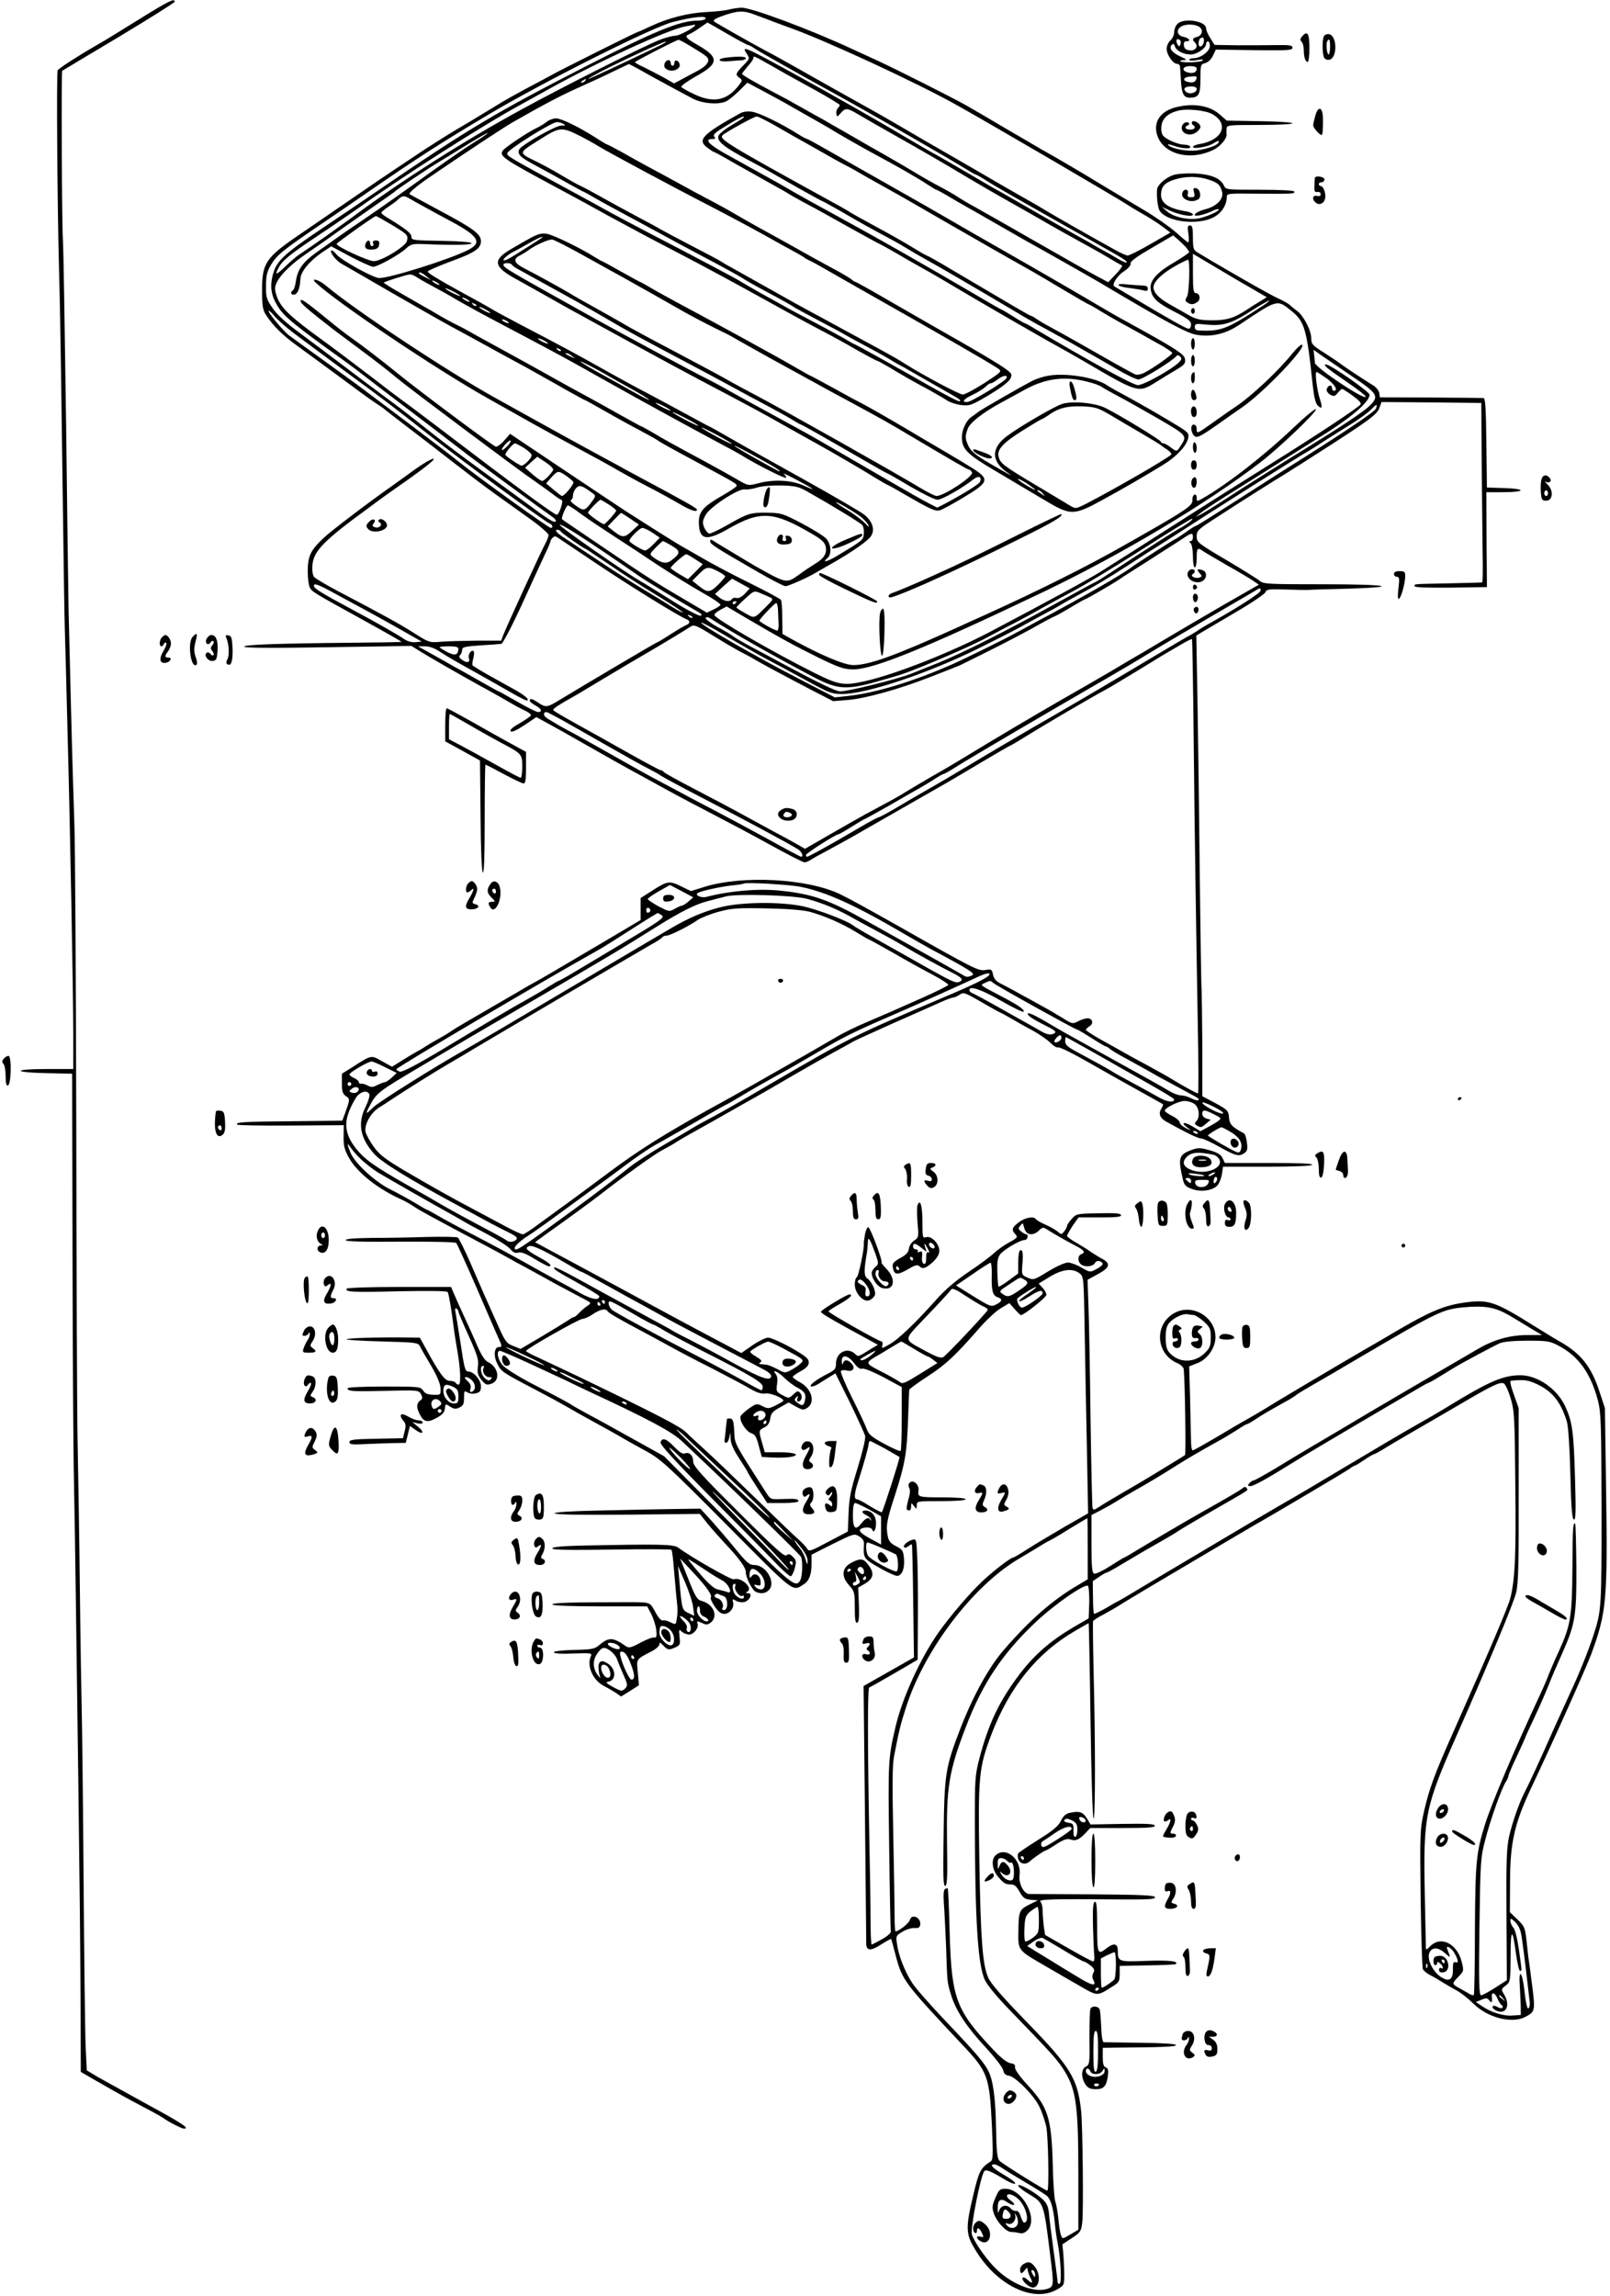 <?xml version="1.0" standalone="no"?>
<!DOCTYPE svg PUBLIC "-//W3C//DTD SVG 20010904//EN"
 "http://www.w3.org/TR/2001/REC-SVG-20010904/DTD/svg10.dtd">
<svg version="1.0" xmlns="http://www.w3.org/2000/svg"
 width="857pt" height="1222pt" viewBox="0 0 857 1222"
 preserveAspectRatio="xMidYMid meet">
<g transform="translate(0,1222) scale(0.1,-0.1)"
fill="#000000" stroke="none">
<path d="M740 12117 c-91 -57 -194 -120 -230 -140 -102 -59 -194 -119 -203
-131 -7 -11 -2 -741 8 -1091 3 -93 7 -332 10 -530 3 -198 8 -556 11 -795 3
-239 7 -491 9 -560 2 -69 9 -305 14 -525 14 -517 31 -1407 31 -1636 l0 -179
-140 0 c-184 0 -187 -18 -3 -22 l137 -3 2 -950 c1 -522 4 -1078 8 -1235 6
-302 12 -777 23 -1595 3 -275 7 -574 8 -665 1 -91 3 -323 4 -517 l1 -351 83
-48 c138 -79 149 -85 247 -137 52 -27 102 -55 110 -61 25 -19 97 -56 109 -56
33 0 -8 28 -193 128 -111 61 -230 127 -264 146 l-60 36 -6 122 c-3 68 -8 467
-11 888 -3 421 -8 830 -10 910 -2 80 -7 372 -10 650 -3 278 -9 629 -12 780 -3
151 -6 914 -7 1695 -2 781 -6 1494 -10 1585 -3 91 -12 370 -18 620 -6 250 -12
487 -13 525 -1 39 -7 480 -13 980 -7 501 -14 944 -17 985 -6 88 -9 899 -4 903
2 2 138 83 302 181 163 98 297 182 297 187 0 20 -32 4 -190 -94z"/>
<path d="M3880 12169 c-19 -5 -73 -11 -120 -13 -98 -5 -203 -32 -295 -75 -36
-17 -67 -31 -70 -31 -6 0 -411 -202 -460 -230 -22 -12 -83 -45 -135 -72 -52
-28 -120 -66 -150 -85 -30 -18 -93 -57 -140 -85 -125 -74 -130 -77 -247 -152
-59 -39 -214 -142 -343 -231 -129 -89 -277 -190 -328 -225 -178 -122 -197
-150 -197 -295 0 -82 4 -105 20 -130 37 -58 90 -110 165 -164 80 -58 119 -87
275 -202 101 -75 134 -98 170 -121 11 -7 22 -16 25 -19 3 -3 55 -43 115 -89
61 -46 169 -130 240 -185 72 -56 173 -133 226 -171 53 -38 140 -100 193 -138
53 -38 96 -76 96 -84 0 -8 -9 -31 -20 -51 -22 -40 -206 -441 -222 -483 l-10
-28 -131 0 c-73 -1 -159 -3 -192 -6 -59 -5 -62 -4 -145 49 -82 51 -154 91
-400 220 -63 33 -121 68 -128 76 -8 10 -11 34 -9 63 6 75 60 130 297 303 15
11 38 28 51 38 13 10 89 64 169 120 87 62 138 103 128 105 -9 2 -54 -24 -100
-57 -46 -34 -101 -73 -122 -88 -116 -81 -327 -241 -364 -277 -69 -65 -83 -95
-84 -174 0 -38 5 -78 11 -89 12 -23 17 -26 293 -178 109 -60 196 -110 195
-111 -2 -2 -117 -4 -257 -5 -408 -4 -580 -10 -580 -21 0 -7 141 -8 445 -3
l445 7 48 -30 c50 -31 217 -127 317 -182 61 -33 153 -85 190 -107 11 -6 35
-19 53 -27 18 -9 31 -20 28 -25 -4 -5 -31 -24 -62 -42 -36 -20 -52 -35 -46
-41 7 -7 32 5 73 32 l64 43 55 -30 c30 -16 125 -69 210 -118 85 -49 217 -123
293 -164 76 -42 162 -89 190 -104 29 -16 115 -61 192 -101 77 -40 215 -113
307 -164 92 -51 173 -92 180 -92 8 0 22 6 33 13 11 8 61 35 110 61 50 27 131
72 180 101 77 44 264 151 425 243 25 14 111 65 193 114 81 48 150 88 152 88 3
0 47 26 98 58 80 50 332 198 414 242 16 8 95 56 176 105 81 50 155 95 165 100
10 6 39 23 65 38 27 16 50 27 52 25 2 -2 6 -244 9 -538 6 -566 12 -940 22
-1522 4 -197 4 -358 1 -358 -7 0 -84 42 -137 75 -19 12 -80 46 -135 76 -55 29
-116 63 -135 74 -20 11 -70 40 -113 63 -42 24 -77 47 -77 50 0 4 9 13 20 20
23 14 16 42 -12 42 -10 0 -33 -7 -49 -16 -29 -15 -32 -14 -77 14 -26 16 -78
47 -117 68 -38 21 -92 51 -120 66 -27 16 -69 37 -91 49 -32 15 -43 28 -48 51
-6 29 -8 30 -41 25 -37 -6 -56 3 -465 235 -170 96 -249 139 -305 167 -174 85
-522 104 -727 40 l-70 -22 -54 26 c-61 30 -71 29 -159 -28 l-55 -35 0 -58 0
-59 -182 -108 c-317 -187 -342 -202 -383 -224 -22 -12 -53 -30 -70 -40 -16
-10 -46 -27 -65 -38 -228 -132 -286 -166 -309 -182 -14 -10 -44 -28 -66 -40
-22 -12 -53 -30 -70 -41 -16 -11 -37 -23 -45 -27 -8 -4 -42 -24 -74 -44 l-59
-37 -53 29 c-59 34 -55 35 -156 -30 l-58 -36 0 -52 c0 -42 4 -55 21 -67 23
-15 22 -18 -4 -91 l-15 -40 -269 -3 c-256 -2 -303 -5 -290 -18 3 -4 132 -6
287 -5 l280 2 -1 -59 c-1 -48 4 -70 27 -112 44 -80 152 -167 284 -226 19 -9
46 -24 60 -34 31 -21 88 -53 385 -210 44 -23 98 -53 120 -65 22 -13 65 -36 95
-52 30 -17 96 -52 145 -80 50 -27 116 -62 148 -79 57 -29 57 -29 35 -44 -13
-8 -32 -25 -44 -37 -12 -13 -24 -23 -28 -23 -4 0 -19 -8 -34 -19 -15 -10 -77
-48 -139 -85 l-112 -66 -39 16 c-37 14 -43 23 -87 122 -26 59 -57 127 -68 152
-11 25 -44 101 -74 170 -30 69 -60 128 -66 133 -7 4 -82 5 -167 3 -85 -3 -217
-5 -292 -5 -90 -1 -138 -5 -138 -12 0 -7 92 -10 291 -8 160 1 294 -2 298 -7 4
-5 52 -110 106 -234 53 -124 106 -244 116 -267 23 -50 23 -53 4 -53 -23 0 -29
-44 -10 -84 23 -48 24 -48 211 -146 50 -26 122 -65 160 -87 38 -22 100 -57
137 -77 69 -38 108 -59 175 -98 20 -12 73 -41 117 -65 72 -40 115 -79 423
-389 367 -370 349 -356 410 -317 29 18 42 52 42 111 l0 47 113 57 c111 55 114
56 141 40 19 -12 26 -24 25 -42 -4 -74 -3 -76 82 -125 44 -25 88 -45 97 -43
25 5 38 40 34 92 -4 42 -7 48 -42 66 -28 14 -39 27 -44 51 -11 57 -7 83 39
224 53 165 63 222 69 410 3 77 5 143 6 147 0 5 44 37 98 72 97 63 149 112 277
259 38 43 88 90 113 104 l45 27 28 -32 c16 -18 31 -32 33 -32 17 0 136 95 136
108 0 8 -9 26 -21 38 l-20 22 59 36 c67 41 122 47 159 18 22 -17 22 -23 27
-322 3 -168 8 -451 12 -630 l6 -325 -129 -74 c-70 -41 -159 -94 -196 -118 -37
-24 -70 -43 -73 -43 -13 0 -101 -67 -161 -123 -69 -64 -172 -185 -235 -273
-98 -139 -195 -351 -231 -505 -39 -167 -40 -179 -34 -632 3 -243 7 -448 9
-456 2 -9 -17 -26 -47 -43 -27 -15 -52 -28 -55 -28 -3 0 -6 57 -6 128 0 70 -3
276 -7 457 -9 494 -9 779 0 783 4 1 64 35 133 75 l125 73 1 235 c1 129 -1 274
-4 322 -4 84 -5 87 -26 81 -27 -8 -52 -31 -43 -40 4 -4 13 -1 22 6 9 7 17 11
19 9 2 -2 5 -138 7 -302 l4 -299 -134 -76 -134 -76 7 -666 c4 -366 7 -680 7
-698 -2 -46 20 -50 79 -12 28 18 52 31 54 29 1 -2 12 -42 24 -88 35 -132 44
-144 355 -475 135 -143 144 -166 157 -431 7 -158 6 -181 -7 -190 -53 -34 -62
-51 -92 -178 -41 -172 -41 -206 7 -286 112 -192 310 -290 437 -218 40 23 40
23 40 82 0 33 -3 82 -5 110 l-5 49 50 33 c47 31 50 36 56 85 7 63 2 509 -6
590 -18 173 -55 235 -290 476 -130 134 -191 204 -205 236 -30 70 -40 202 -47
626 -7 447 -3 491 65 670 96 251 243 433 446 550 37 22 69 40 71 40 1 0 6
-234 10 -520 4 -286 11 -520 16 -520 10 0 10 414 0 793 -3 136 -4 252 -3 257
2 6 27 22 55 36 28 15 73 41 101 59 48 30 187 113 516 307 80 47 161 95 180
106 86 48 488 286 512 303 14 11 29 19 32 19 3 0 25 14 49 30 25 17 48 30 51
30 4 0 23 11 44 23 20 13 96 58 167 99 72 41 191 111 265 154 152 89 193 109
214 101 8 -3 25 -39 37 -79 20 -68 22 -97 25 -463 4 -378 -1 -495 -26 -600
-12 -47 -100 -255 -300 -705 -103 -231 -132 -309 -160 -432 -21 -94 -22 -111
-18 -460 3 -200 8 -370 12 -379 4 -9 21 -23 39 -32 18 -9 50 -28 72 -42 22
-13 56 -33 76 -44 19 -11 55 -39 80 -64 76 -76 205 -110 277 -73 54 28 55 33
37 173 -9 70 -18 137 -20 149 -1 11 -6 52 -10 90 -7 63 -11 72 -48 108 l-40
38 1 162 c0 206 24 310 110 494 129 273 292 638 322 717 82 223 88 287 79 895
l-6 415 -28 85 c-44 136 -100 207 -215 271 -25 14 -83 50 -130 79 -216 135
-246 145 -380 126 -102 -15 -176 -46 -335 -138 -66 -39 -149 -88 -185 -108
-126 -73 -406 -239 -495 -293 -49 -31 -111 -67 -136 -81 -26 -14 -99 -57 -164
-96 -65 -38 -122 -70 -126 -70 -5 0 -9 21 -9 48 -1 26 -3 126 -5 223 l-5 176
43 17 c54 20 97 82 97 139 0 107 -122 180 -217 129 -111 -60 -102 -219 15
-268 17 -8 33 -22 33 -32 7 -74 12 -452 7 -457 -2 -2 -32 -20 -66 -41 -35 -22
-86 -52 -113 -69 -26 -16 -95 -57 -151 -89 -57 -33 -115 -68 -131 -79 -21 -14
-28 -15 -31 -5 -3 7 -7 220 -11 473 -3 253 -8 524 -11 602 l-5 141 53 29 c64
34 72 56 28 81 -18 9 -46 27 -64 39 -17 12 -52 34 -78 49 -27 15 -48 31 -48
36 0 5 14 29 30 54 l31 44 115 0 c88 0 115 3 111 13 -3 9 -34 11 -121 9 -114
-2 -118 -3 -141 -30 -14 -15 -25 -31 -25 -37 0 -5 -7 -19 -15 -29 -14 -18 -16
-18 -33 -3 -10 9 -39 26 -64 37 -26 11 -50 25 -53 30 -11 18 -58 10 -92 -16
-37 -28 -40 -40 -18 -64 14 -15 11 -19 -35 -44 -27 -15 -62 -40 -78 -55 -16
-16 -76 -61 -133 -99 -74 -50 -128 -96 -179 -154 -108 -121 -201 -210 -248
-235 -39 -22 -40 -22 -35 -3 3 11 0 20 -5 20 -14 0 -282 152 -282 160 0 3 27
21 60 39 55 32 74 51 51 51 -14 0 -151 -83 -151 -92 0 -7 34 -28 135 -84 39
-21 92 -50 119 -65 l49 -27 -27 -16 c-84 -52 -76 -49 -95 -32 -41 38 -101 7
-101 -52 0 -28 -6 -35 -48 -56 -59 -30 -103 -65 -82 -66 9 0 24 6 35 13 11 7
36 23 56 35 l36 22 77 -155 c41 -85 78 -165 81 -178 4 -13 -13 -82 -39 -168
-38 -122 -46 -163 -49 -243 l-4 -98 -103 -54 c-95 -51 -104 -54 -114 -37 -5
10 -28 34 -50 53 -22 19 -128 121 -235 226 -108 105 -225 217 -261 249 -36 33
-81 74 -100 93 -33 31 -154 94 -565 292 -88 42 -188 89 -222 105 -35 15 -63
31 -63 34 0 11 282 171 301 171 10 0 35 11 55 25 38 26 69 32 78 16 6 -10 66
-45 197 -114 46 -25 113 -61 149 -81 36 -20 131 -70 213 -111 81 -42 170 -89
199 -106 37 -22 60 -29 82 -26 27 4 96 -24 96 -39 0 -2 -18 -13 -40 -24 -38
-19 -42 -19 -71 -5 -30 16 -32 15 -71 -11 -22 -16 -43 -35 -46 -42 -8 -23 28
-80 56 -90 21 -7 29 -20 41 -68 l16 -59 60 -3 c33 -2 75 0 93 3 57 11 24 25
-58 25 l-79 0 -16 56 c-17 60 -17 61 17 78 15 8 25 23 28 45 4 28 13 39 52 60
l46 26 39 -22 c35 -19 40 -20 61 -6 43 29 23 100 -37 134 -23 12 -41 26 -41
30 0 4 19 18 43 31 31 17 42 30 42 47 0 20 -17 33 -95 78 -52 29 -107 53 -121
53 -14 0 -52 -19 -84 -41 l-59 -41 -56 30 c-30 16 -100 53 -155 82 -55 29
-179 96 -275 148 -96 52 -273 148 -394 213 l-218 117 63 46 c109 77 249 180
277 202 128 100 299 223 339 243 26 14 59 32 73 42 14 9 48 29 75 44 54 30
142 79 305 172 58 32 164 93 235 135 72 42 171 98 220 125 50 27 99 54 110 61
11 6 108 50 215 98 107 47 219 97 248 110 29 13 58 24 65 24 7 0 22 7 35 15
20 15 27 13 118 -40 52 -30 97 -55 99 -55 2 0 28 -14 57 -31 29 -17 82 -47
118 -66 36 -20 77 -49 92 -64 15 -16 33 -27 40 -24 8 3 83 -34 168 -83 85 -49
207 -117 270 -152 63 -35 117 -65 120 -67 2 -2 -1 -13 -8 -24 -18 -28 -7 -52
31 -72 17 -10 61 -33 97 -52 36 -19 73 -35 84 -35 10 0 54 -20 98 -45 86 -48
104 -53 133 -32 15 11 17 22 12 58 -3 24 -10 45 -16 47 -5 2 -25 13 -43 25
-26 18 -34 31 -36 60 -3 35 -8 40 -72 75 l-70 37 0 270 c-1 149 -3 284 -4 302
-2 17 -6 298 -10 625 -3 326 -9 742 -12 924 l-6 331 33 20 c19 11 101 60 183
108 82 48 151 95 153 104 3 14 19 16 111 13 59 -2 112 -3 117 -2 6 1 93 4 195
6 309 9 235 24 -115 24 -294 0 -320 1 -339 18 -12 10 -92 60 -178 111 -153 90
-158 95 -158 126 0 31 7 37 108 102 104 68 325 208 360 228 9 6 31 19 47 30
17 10 68 43 115 73 283 181 330 215 342 249 l12 33 266 -2 265 -3 2 -315 c2
-173 4 -388 5 -478 2 -89 1 -162 -2 -162 -3 -1 -81 -3 -175 -5 -201 -4 -185
-3 -185 -15 0 -7 66 -9 193 -8 l192 3 -2 253 -1 252 88 0 c121 0 127 18 8 22
l-93 3 -3 238 c-2 179 -5 237 -15 238 -6 1 -133 2 -282 3 l-270 1 -3 23 c-2
12 -16 30 -30 39 -54 33 -167 108 -178 118 -6 5 -43 30 -82 55 -65 41 -72 48
-72 78 0 43 -41 122 -76 147 -15 11 -33 26 -40 33 -8 7 -35 22 -61 34 -38 16
-290 160 -430 245 -20 12 -23 22 -23 78 0 52 -3 65 -16 65 -12 0 -14 -8 -8
-45 3 -25 3 -45 -1 -45 -4 0 -33 24 -65 53 -32 28 -107 81 -166 116 -60 36
-161 96 -224 134 -118 72 -254 152 -325 191 -22 13 -107 63 -190 111 -82 49
-177 104 -210 123 -64 37 -396 204 -480 242 -27 12 -81 37 -120 55 -224 105
-548 226 -599 224 -17 -1 -47 -5 -66 -10z m132 -25 c24 -9 59 -22 78 -29 19
-8 80 -30 134 -50 195 -72 648 -282 861 -400 150 -83 862 -499 915 -534 14
-10 52 -32 85 -51 33 -19 79 -48 103 -66 l42 -32 -106 -61 c-58 -34 -113 -61
-121 -61 -8 0 -38 13 -66 29 -157 87 -299 168 -361 205 -39 24 -114 67 -166
96 -52 30 -160 92 -240 139 -80 46 -160 92 -177 102 -44 25 -78 45 -208 121
-60 35 -137 79 -170 97 -69 38 -272 152 -390 219 -44 25 -114 64 -155 85 -78
42 -262 146 -269 153 -8 7 8 17 61 35 67 22 97 23 150 3z m-257 -24 c-3 -5
-23 -10 -43 -10 -92 0 -228 -56 -582 -237 -495 -254 -627 -332 -1125 -672 -66
-45 -191 -130 -279 -189 -211 -141 -252 -179 -272 -248 -19 -68 -12 -117 26
-177 34 -54 91 -100 363 -295 18 -13 64 -47 102 -77 39 -30 122 -94 186 -142
110 -83 312 -238 334 -255 37 -30 441 -326 475 -349 14 -9 22 -20 18 -24 -9
-9 -32 5 -163 102 -55 40 -163 119 -240 175 -77 56 -192 142 -255 192 -141
112 -174 137 -261 201 -37 28 -128 95 -201 151 -73 55 -182 137 -243 182 -75
55 -121 98 -145 133 -32 47 -35 58 -34 119 0 54 6 76 27 111 30 51 61 76 262
213 83 56 195 133 250 171 280 193 385 260 650 418 292 173 863 460 974 489
109 29 187 36 176 18z m116 -80 c57 -33 107 -60 112 -60 4 0 20 -8 35 -19 23
-16 249 -143 442 -249 152 -83 613 -348 687 -395 24 -15 45 -27 49 -27 3 0 29
-15 57 -33 46 -30 191 -112 587 -335 148 -83 163 -93 156 -99 -3 -3 -27 8 -53
24 -26 16 -55 32 -63 36 -8 4 -28 15 -45 25 -16 10 -61 36 -100 57 -38 21
-137 77 -220 125 -82 47 -170 98 -195 112 -25 13 -101 57 -170 98 -69 40 -145
84 -170 98 -25 13 -70 39 -100 57 -226 134 -422 245 -680 387 -238 130 -255
137 -225 92 17 -26 16 -27 -19 -63 -41 -42 -43 -49 -19 -66 15 -11 15 -14 -2
-36 -64 -85 -136 -100 -241 -50 -34 16 -64 33 -67 38 -4 5 32 31 78 57 123 68
125 100 8 167 -62 35 -71 47 -46 56 10 4 36 19 58 35 22 15 40 28 41 28 1 0
48 -27 105 -60z m-171 46 c0 -11 -83 -56 -104 -56 -14 0 -49 -9 -79 -20 -78
-29 -523 -253 -747 -376 -299 -163 -632 -375 -878 -558 -83 -61 -229 -165
-305 -215 -12 -8 -43 -35 -69 -60 -48 -46 -57 -48 -36 -8 20 40 61 73 208 171
80 53 174 118 210 143 249 178 670 446 870 555 41 23 109 60 150 83 266 148
639 319 730 335 25 4 46 8 48 9 1 0 2 -1 2 -3z m-29 -109 c92 -56 99 -61 99
-78 0 -16 -19 -36 -55 -55 -11 -6 -44 -23 -73 -39 l-54 -29 -56 32 c-32 17
-78 41 -104 54 -27 12 -48 24 -48 27 0 5 212 114 231 119 4 1 31 -13 60 -31z
m-156 2 c-210 -101 -377 -179 -383 -179 -4 1 25 17 63 37 109 57 339 163 350
162 5 0 -8 -9 -30 -20z m597 -112 c51 -30 153 -86 226 -126 72 -40 132 -76
132 -80 0 -4 -5 -12 -11 -18 -6 -6 -9 -19 -7 -29 3 -18 5 -17 23 4 25 29 35
28 92 -6 27 -16 122 -71 213 -122 91 -51 235 -134 320 -185 85 -51 209 -123
275 -160 66 -37 134 -76 150 -85 77 -45 177 -101 245 -138 41 -22 101 -56 134
-76 32 -19 63 -37 68 -38 5 -2 -9 -23 -32 -47 l-41 -43 -62 33 c-34 18 -179
100 -322 182 -143 82 -289 165 -325 185 -36 19 -77 44 -92 54 -16 11 -56 34
-90 52 -35 18 -97 53 -138 78 -41 25 -153 90 -249 144 -95 55 -180 104 -190
109 -9 6 -56 33 -106 60 -49 28 -98 55 -107 60 -9 6 -54 30 -100 54 -110 58
-168 92 -168 98 0 3 14 21 30 40 17 18 30 38 30 43 0 15 1 14 102 -43z m-725
-8 c79 -45 260 -143 305 -166 50 -24 127 -31 170 -14 13 5 44 30 70 55 l46 46
79 -42 c43 -23 110 -59 148 -81 39 -22 97 -56 130 -74 33 -19 67 -38 75 -43
46 -29 185 -108 250 -143 107 -57 228 -126 277 -159 23 -15 44 -28 47 -28 3 0
29 -14 58 -31 29 -18 73 -43 98 -57 25 -14 104 -59 175 -100 72 -41 148 -85
170 -97 22 -12 92 -51 155 -87 63 -36 133 -75 155 -88 22 -12 90 -52 150 -88
257 -152 372 -214 419 -223 80 -15 157 2 231 51 206 138 202 137 277 77 73
-58 84 -97 116 -401 6 -57 15 -94 26 -104 23 -23 27 -12 12 33 -16 48 -28 145
-18 145 4 0 28 -16 55 -35 43 -32 62 -65 37 -65 -5 0 -10 7 -10 16 0 20 -24
13 -28 -9 -2 -8 7 -21 19 -28 19 -10 25 -9 40 10 9 11 20 21 23 21 3 0 29 -16
56 -36 36 -26 48 -40 41 -48 -15 -18 -227 -159 -461 -305 -174 -109 -360 -226
-593 -375 -160 -103 -201 -128 -237 -151 -19 -12 -60 -38 -90 -57 -49 -32
-281 -158 -586 -319 -211 -111 -502 -226 -667 -264 -116 -26 -141 -22 -273 44
-224 112 -524 286 -531 307 -2 5 12 18 31 28 l34 18 93 -55 c197 -116 268
-154 393 -216 110 -54 138 -63 185 -64 108 -1 386 112 1016 413 419 201 866
468 1155 690 104 80 307 275 294 282 -5 3 -56 -39 -114 -94 -163 -155 -360
-308 -492 -383 -27 -15 -28 -15 -28 6 0 12 -5 19 -12 16 -7 -2 -12 -16 -11
-31 2 -26 -37 -53 -262 -181 -27 -16 -74 -42 -104 -59 -189 -108 -447 -237
-731 -366 -58 -26 -125 -56 -150 -68 -335 -152 -473 -202 -558 -202 -47 0
-173 53 -322 135 l-55 31 -1 85 c0 47 -3 90 -7 96 -4 6 -80 47 -169 91 -90 44
-199 102 -243 128 -44 25 -94 54 -110 63 -17 9 -83 50 -148 91 -64 41 -135 86
-157 100 -21 14 -169 112 -327 218 l-288 193 -32 -37 c-18 -20 -38 -34 -45
-31 -19 7 -417 304 -518 387 -100 81 -188 148 -250 192 -25 17 -79 59 -120 93
-126 103 -150 119 -150 103 0 -13 35 -43 175 -152 11 -8 79 -59 150 -112 72
-53 155 -118 185 -144 59 -50 651 -493 735 -550 28 -19 69 -49 92 -66 23 -18
47 -34 53 -36 11 -3 -14 -78 -26 -78 -14 0 -208 143 -637 470 -77 58 -160 121
-187 140 -26 19 -95 71 -151 115 -134 102 -188 143 -330 247 -128 95 -170 139
-188 198 -10 33 -9 45 5 72 21 40 80 97 154 147 70 48 127 88 215 151 39 27
111 78 160 112 50 34 92 64 95 67 8 10 184 128 237 159 26 16 97 59 156 96 60
36 106 63 103 58 -3 -5 -33 -26 -68 -47 -35 -21 -129 -86 -211 -144 -195 -140
-261 -187 -387 -273 -58 -39 -123 -84 -145 -100 -22 -16 -68 -49 -103 -73 -71
-52 -97 -88 -107 -151 -3 -24 -10 -46 -16 -49 -16 -10 -10 -27 8 -23 18 3 30
35 32 83 1 38 48 95 113 140 l51 34 103 -55 c57 -30 111 -54 120 -54 24 0 143
66 176 98 24 22 35 25 90 23 168 -7 253 -5 258 4 3 6 -53 11 -157 13 -154 2
-163 4 -163 22 0 18 -27 40 -132 104 -16 9 -28 20 -28 24 0 4 17 18 38 32 20
14 39 27 42 30 30 30 40 32 72 12 18 -11 58 -33 88 -49 30 -17 93 -51 140 -76
140 -76 158 -110 79 -149 -98 -49 -412 -148 -470 -148 -31 0 -205 96 -229 127
-11 14 -23 23 -27 19 -9 -9 27 -55 57 -71 14 -8 133 -76 265 -153 132 -76 274
-157 315 -179 41 -22 122 -66 180 -98 58 -32 134 -74 170 -93 36 -19 79 -43
96 -53 17 -9 40 -22 50 -28 11 -6 63 -35 117 -66 54 -30 99 -55 102 -55 2 0
41 -22 87 -48 47 -27 129 -73 184 -102 54 -29 104 -56 109 -60 14 -11 71 -43
235 -131 190 -103 192 -104 191 -115 0 -5 -33 -27 -73 -50 -102 -58 -128 -87
-128 -141 0 -97 38 -106 156 -38 171 98 240 94 442 -24 55 -32 72 -47 77 -70
8 -37 -8 -63 -58 -93 -21 -13 -59 -38 -83 -56 -68 -49 -65 -50 -239 48 -16 10
-73 43 -125 75 -52 31 -98 59 -102 62 -5 2 -8 -2 -8 -9 0 -14 33 -35 250 -160
74 -43 142 -78 151 -78 16 0 121 47 164 73 11 7 47 27 80 46 112 64 195 122
211 147 23 34 9 79 -36 115 -19 15 -168 102 -330 192 -162 90 -339 189 -392
220 -54 31 -100 57 -102 57 -2 0 -59 31 -127 68 -68 37 -158 85 -199 107 -41
21 -145 77 -230 125 -151 85 -227 126 -455 245 -60 32 -119 63 -130 70 -11 7
-45 26 -75 43 -209 114 -285 158 -283 167 1 5 55 28 121 53 129 47 162 69 162
108 0 38 -39 67 -217 162 -87 47 -160 86 -163 89 -6 5 36 41 95 82 188 129
391 263 450 298 168 96 257 143 355 187 58 26 141 64 185 86 44 21 81 39 82
39 1 1 19 -9 40 -20z m-272 -69 c-3 -5 -12 -10 -18 -10 -7 0 -6 4 3 10 19 12
23 12 15 0z m-1031 -766 c85 -51 90 -56 82 -87 -7 -29 -135 -107 -176 -107
-31 0 -202 79 -198 92 4 8 200 148 209 148 4 0 41 -21 83 -46z m4228 -119 c9
-11 17 -23 18 -27 0 -4 -37 -29 -82 -56 -96 -56 -132 -100 -122 -147 9 -44 34
-67 129 -116 68 -35 85 -48 85 -66 0 -13 -6 -23 -13 -23 -12 0 -106 53 -307
173 -47 28 -87 52 -89 53 -13 10 15 55 49 78 25 16 40 33 38 43 -2 12 31 36
112 83 l115 67 24 -21 c14 -12 33 -30 43 -41z m357 -224 l74 -43 -34 -21 c-19
-11 -52 -32 -74 -47 -68 -44 -106 -55 -185 -55 -64 1 -83 5 -125 29 -27 16
-74 42 -102 58 -55 31 -83 61 -83 89 0 38 74 98 183 147 13 6 8 -177 -5 -198
-11 -17 -10 -22 2 -30 20 -13 33 -12 54 3 19 14 13 47 -10 47 -11 0 -14 22
-14 105 l0 104 123 -73 c67 -40 155 -92 196 -115z m-4399 68 l25 -20 -32 16
c-18 8 -33 18 -33 20 0 10 16 4 40 -16z m-55 -2 c11 -8 49 -30 85 -49 36 -19
97 -53 135 -76 88 -50 136 -76 356 -192 194 -103 219 -116 439 -240 181 -102
443 -245 585 -321 55 -29 116 -62 135 -74 77 -48 228 -124 234 -118 3 3 -2 12
-12 20 -9 8 19 -5 63 -28 97 -51 121 -69 44 -34 -66 30 -162 35 -245 12 -52
-13 -52 -13 -110 21 -33 19 -111 63 -174 97 -166 89 -218 118 -278 154 -29 17
-55 31 -57 31 -2 0 -50 26 -107 58 -57 32 -137 77 -178 99 -41 22 -131 71
-200 110 -69 39 -192 107 -275 152 -82 45 -157 86 -165 91 -8 5 -34 19 -57 30
-24 11 -82 43 -130 72 -49 28 -128 73 -176 101 -48 27 -86 51 -84 53 6 6 121
42 137 43 9 1 24 -5 35 -12z m125 -43 c0 -2 -9 0 -20 6 -11 6 -20 13 -20 16 0
2 9 0 20 -6 11 -6 20 -13 20 -16z m110 -59 c0 -3 -18 4 -40 15 -22 11 -40 23
-40 25 0 3 18 -4 40 -15 22 -11 40 -23 40 -25z m50 -31 c0 -2 -9 0 -20 6 -11
6 -20 13 -20 16 0 2 9 0 20 -6 11 -6 20 -13 20 -16z m4215 -26 c-170 -111
-210 -128 -296 -128 -52 0 -59 2 -59 19 0 18 5 19 54 14 92 -10 137 3 238 67
51 33 97 59 103 60 5 0 -13 -15 -40 -32z m-4180 4 c-3 -3 -11 0 -18 7 -9 10
-8 11 6 5 10 -3 15 -9 12 -12z m75 -38 c0 -2 -13 2 -30 11 -16 9 -30 18 -30
21 0 2 14 -2 30 -11 17 -9 30 -18 30 -21z m-1049 -105 c41 -31 162 -121 269
-200 244 -179 238 -175 460 -349 177 -139 609 -456 635 -466 16 -6 21 -24 7
-24 -12 0 -382 266 -487 350 -38 31 -158 122 -265 203 -107 80 -217 163 -245
184 -27 21 -122 89 -210 153 -88 63 -173 125 -188 136 -33 27 -107 115 -107
129 0 5 13 -6 29 -25 16 -20 62 -61 102 -91z m1139 61 c8 -5 11 -10 5 -10 -5
0 -17 5 -25 10 -8 5 -10 10 -5 10 6 0 17 -5 25 -10z m200 -105 c14 -8 21 -14
15 -14 -5 0 -21 6 -35 14 -14 8 -20 14 -15 14 6 0 21 -6 35 -14z m85 -53 c-3
-3 -11 0 -18 7 -9 10 -8 11 6 5 10 -3 15 -9 12 -12z m4212 -135 c140 -94 147
-107 88 -162 -33 -30 -145 -105 -299 -200 -154 -95 -388 -242 -476 -300 -52
-34 -106 -67 -120 -74 l-25 -12 25 20 c14 12 75 52 135 90 61 38 187 117 280
176 94 59 184 116 202 127 176 107 283 197 283 237 0 16 -209 161 -231 161
-20 0 2 -19 106 -90 58 -39 105 -76 105 -81 0 -25 -270 155 -271 180 0 9 -2
28 -4 43 l-3 26 41 -29 c23 -16 97 -66 164 -112z m-4151 107 c18 -14 18 -14
-6 -3 -31 14 -36 19 -24 19 6 0 19 -7 30 -16z m182 -99 c9 -6 65 -37 124 -70
59 -32 105 -61 103 -63 -2 -2 -38 16 -82 41 -43 24 -105 59 -138 77 -96 52
-145 82 -145 86 0 4 89 -42 138 -71z m342 -190 c0 -3 -18 4 -40 15 -22 11 -40
23 -40 25 0 3 18 -4 40 -15 22 -11 40 -23 40 -25z m3754 10 c-7 -18 -192 -141
-487 -326 -23 -15 -80 -51 -127 -81 -293 -188 -341 -218 -347 -218 -3 0 -28
-16 -54 -35 -27 -19 -51 -35 -54 -35 -4 0 -205 -129 -230 -148 -56 -42 -264
-162 -500 -287 -49 -27 -103 -56 -120 -65 -51 -29 -267 -135 -330 -163 -211
-94 -418 -157 -566 -172 l-65 -7 -180 93 c-241 124 -540 296 -531 305 2 3 61
-29 130 -70 69 -41 165 -96 214 -122 48 -25 146 -78 217 -117 121 -66 134 -71
190 -71 129 1 452 108 721 241 77 38 176 88 220 112 44 24 109 60 145 79 36
19 70 38 75 42 6 4 51 29 100 56 88 47 145 81 255 152 30 20 78 50 105 68 28
17 82 52 120 76 236 153 678 432 738 466 12 7 49 30 82 52 33 21 97 62 143 90
45 28 95 64 110 80 30 31 36 32 26 5z m-3607 -91 c-4 -5 -137 66 -137 72 0 3
32 -12 70 -32 39 -20 69 -38 67 -40z m178 -96 c12 -13 -146 71 -160 85 -5 6
26 -9 70 -32 44 -23 85 -47 90 -53z m-1195 -13 c-13 -14 -26 -23 -28 -20 -3 3
5 16 18 30 13 14 26 23 28 20 3 -3 -5 -16 -18 -30z m90 -10 c22 -14 40 -31 40
-38 0 -17 -45 -61 -57 -55 -26 12 -83 51 -83 58 0 12 41 60 51 60 5 0 27 -11
49 -25z m1308 -87 c28 -16 52 -32 52 -34 0 -3 -3 -3 -7 -1 -5 2 -59 32 -120
66 -62 35 -113 65 -113 68 0 4 52 -23 188 -99z m-1154 -31 c-13 -23 -48 -57
-58 -57 -6 0 -29 16 -51 35 l-40 35 32 30 33 29 45 -30 c27 -18 43 -35 39 -42z
m69 -29 c18 -13 35 -27 39 -33 7 -9 -48 -76 -61 -75 -4 1 -23 16 -45 34 l-39
33 28 32 c34 37 37 37 78 9z m141 -93 c18 -13 18 -15 -2 -43 -38 -52 -44 -54
-86 -24 -21 14 -33 28 -27 30 6 2 11 13 11 25 0 11 7 29 16 38 18 20 31 16 88
-26z m1141 10 c133 -75 284 -167 295 -180 6 -7 10 -28 8 -46 -3 -34 -3 -34
-146 -120 -51 -30 -79 -36 -47 -9 23 19 19 75 -7 103 -13 14 -71 50 -130 81
-101 53 -109 56 -185 57 -89 1 -102 -3 -212 -66 -44 -25 -87 -45 -94 -45 -8 0
-20 14 -28 31 -11 28 -10 36 7 68 23 43 177 143 209 136 11 -2 41 2 65 10 27
8 79 12 130 11 72 -2 93 -7 135 -31z m-1055 -70 c22 -14 40 -29 40 -33 -1 -9
-57 -72 -65 -72 -11 0 -85 53 -85 61 0 8 59 69 67 69 2 0 21 -11 43 -25z
m1337 -62 c18 -13 38 -34 44 -46 9 -16 4 -14 -17 9 -16 16 -57 47 -91 68 -35
20 -63 40 -63 42 0 7 87 -44 127 -73z m-1484 11 c34 -25 112 -77 172 -116 61
-39 169 -110 240 -158 72 -47 176 -112 233 -144 56 -31 100 -61 97 -66 -3 -5
-21 -17 -39 -25 l-33 -16 -109 64 c-172 101 -206 123 -439 281 -121 82 -222
150 -223 152 -7 5 22 74 31 74 4 0 36 -20 70 -46z m262 -25 l46 -31 -37 -34
c-40 -38 -52 -37 -99 0 l-30 24 34 36 c19 20 36 36 37 36 2 0 24 -14 49 -31z
m2975 -19 c-14 -10 -36 -25 -50 -32 -23 -12 -146 -90 -367 -235 -44 -29 -83
-53 -86 -53 -2 0 -96 -51 -208 -113 -269 -149 -500 -265 -629 -317 -58 -23
-121 -48 -140 -56 -73 -29 -334 -94 -378 -94 -22 0 -119 47 -307 148 -49 27
-126 68 -170 91 -44 24 -87 49 -95 56 -8 7 -45 29 -83 49 -37 21 -64 42 -61
47 4 6 14 5 27 -4 127 -81 330 -196 546 -310 122 -64 169 -69 306 -34 55 15
132 37 171 50 102 35 377 154 448 194 34 18 97 52 141 74 44 23 109 58 145 79
36 20 115 63 175 95 61 32 225 132 365 221 140 90 260 163 265 163 6 0 -1 -8
-15 -19z m-2930 -285 c40 -28 221 -138 311 -189 25 -14 30 -21 17 -23 -9 -2
-80 35 -157 84 -77 48 -149 93 -159 98 -83 47 -432 290 -432 301 0 13 155 -87
420 -271z m74 229 l38 -26 -33 -34 c-18 -19 -38 -34 -45 -34 -14 0 -83 42 -84
51 -1 13 55 69 69 69 9 0 34 -12 55 -26z m-489 7 c5 -9 123 -91 130 -91 2 0
57 -37 122 -81 65 -45 183 -122 263 -170 80 -49 140 -89 134 -89 -5 0 -32 14
-60 32 -27 17 -94 58 -149 91 -55 33 -151 94 -215 137 -63 42 -145 96 -182
121 -63 40 -82 59 -59 59 6 0 12 -4 16 -9z m3365 -31 c0 -11 -5 -20 -12 -20
-9 0 -9 -3 0 -12 7 -7 12 -38 12 -70 0 -32 4 -58 10 -58 6 0 10 23 10 50 0 53
4 58 35 36 11 -8 70 -42 130 -77 61 -34 123 -71 138 -82 l28 -19 -178 -102
c-98 -57 -216 -126 -263 -154 -47 -28 -119 -70 -160 -95 -41 -24 -127 -74
-190 -112 -63 -37 -178 -103 -255 -147 -148 -85 -354 -207 -495 -293 -47 -29
-134 -81 -195 -115 -60 -35 -121 -71 -135 -80 -14 -9 -56 -34 -95 -55 -38 -21
-97 -52 -130 -70 -33 -18 -118 -67 -190 -108 l-130 -75 -40 23 c-22 12 -71 40
-110 60 -38 21 -114 62 -167 91 -54 30 -173 93 -265 141 -93 48 -169 90 -171
95 -2 4 -8 8 -14 8 -5 0 -82 41 -171 91 -89 50 -215 121 -279 156 -65 36 -120
68 -123 73 -4 7 30 29 130 85 11 7 72 43 135 81 127 76 144 86 216 128 115 67
230 137 249 150 18 13 30 9 125 -50 58 -36 123 -74 145 -85 22 -11 54 -28 70
-38 40 -24 186 -102 315 -169 l105 -54 76 6 c96 8 277 58 447 125 73 28 140
55 150 59 177 87 279 139 380 194 67 38 124 68 127 68 2 0 39 20 81 45 41 25
77 45 79 45 6 0 149 83 180 104 17 12 39 26 50 33 11 7 63 40 115 73 52 34
104 67 114 73 11 7 38 24 60 39 49 33 56 34 56 8z m-3173 -141 c172 -116 438
-280 477 -295 21 -8 20 -23 -1 -31 -10 -4 -48 -26 -85 -50 -37 -24 -69 -43
-72 -43 -4 0 -356 -208 -518 -306 -65 -40 -73 -41 -113 -14 -33 22 -45 25 -45
10 0 -5 14 -16 30 -25 32 -17 40 -35 14 -35 -8 0 -58 25 -110 55 -53 30 -97
55 -99 55 -2 0 -34 17 -72 39 -37 21 -89 50 -115 65 -27 14 -69 38 -95 53 -27
15 -70 39 -98 55 l-50 28 37 0 c24 0 52 -10 80 -29 24 -16 68 -42 98 -59 30
-16 119 -67 198 -111 161 -93 177 -100 170 -81 -2 7 -29 27 -59 44 -31 17 -95
53 -142 79 -48 27 -89 52 -92 56 -2 5 0 22 5 39 4 18 5 34 0 37 -12 8 -31 -21
-24 -38 8 -23 -10 -28 -35 -10 -16 11 -20 18 -12 26 6 6 11 19 11 28 0 15 15
18 98 24 53 3 103 7 111 8 7 1 56 94 108 207 51 113 107 233 123 268 17 35 30
66 30 70 0 5 5 13 12 20 9 9 16 9 29 -1 10 -6 102 -69 206 -138z m399 96 c48
-28 47 -41 -3 -78 -26 -20 -53 -15 -97 18 -19 15 -19 16 14 50 19 19 36 35 39
35 2 0 24 -11 47 -25z m125 -72 l40 -26 -39 -40 -40 -40 -46 27 c-25 15 -46
30 -46 33 0 9 73 73 83 73 4 0 26 -12 48 -27z m119 -63 c22 -11 40 -24 40 -28
0 -4 -18 -25 -39 -46 -43 -42 -56 -42 -106 -1 l-30 24 35 35 c41 41 48 42 100
16z m124 -66 l47 -26 -26 -28 c-16 -17 -34 -26 -45 -23 -10 3 -21 0 -24 -6
-11 -16 -38 -13 -66 8 l-24 19 44 41 c25 22 46 40 46 41 1 0 23 -12 48 -26z
m-2191 -37 c34 -19 98 -53 142 -77 91 -49 203 -111 290 -161 l60 -34 -33 -3
c-20 -2 -42 4 -60 16 -31 22 -149 89 -278 158 -157 84 -197 109 -202 122 -6
20 15 14 81 -21z m4957 -1 c0 -12 -122 -91 -275 -176 -22 -12 -51 -30 -65 -40
-14 -9 -30 -19 -35 -21 -6 -2 -111 -64 -235 -138 -180 -108 -466 -276 -605
-355 -50 -29 -229 -134 -320 -189 -85 -51 -169 -101 -320 -187 -16 -10 -61
-36 -100 -59 -38 -22 -73 -41 -78 -41 -4 0 -49 -24 -100 -54 -153 -90 -272
-156 -281 -156 -3 0 -6 4 -6 9 0 9 160 111 174 111 4 0 35 18 70 40 35 22 65
40 68 40 2 0 60 32 129 71 68 40 144 83 169 97 25 14 61 36 80 49 19 12 38 23
42 23 4 0 38 19 75 43 66 42 458 272 778 457 88 51 187 109 220 130 80 49 239
143 570 336 47 28 45 28 45 10z m-2608 -37 c14 -8 12 -13 -17 -41 -74 -74 -66
-71 -118 -42 -26 14 -47 28 -47 31 0 2 21 24 47 47 47 43 47 43 83 28 19 -8
42 -18 52 -23z m-182 -23 c0 -3 -4 -8 -10 -11 -5 -3 -10 -1 -10 4 0 6 5 11 10
11 6 0 10 -2 10 -4z m221 -38 c1 -18 2 -50 3 -71 2 -21 -1 -40 -5 -43 -6 -4
-74 32 -97 51 -5 4 81 95 90 95 4 0 8 -15 9 -32z m-456 -46 c-3 -3 -11 0 -18
7 -9 10 -8 11 6 5 10 -3 15 -9 12 -12z m-1245 -164 c-1 -35 -17 -40 -59 -19
-22 12 -41 24 -41 26 0 3 23 5 50 5 33 0 50 -4 50 -12z m611 -414 c294 -168
366 -208 404 -227 22 -11 51 -27 65 -37 14 -9 106 -59 205 -110 238 -123 465
-245 524 -281 19 -13 30 -39 15 -39 -4 0 -81 41 -173 92 -91 50 -218 118 -281
151 -63 33 -144 75 -180 95 -36 19 -103 55 -150 80 -47 25 -141 78 -210 117
-69 39 -161 91 -205 115 -44 23 -91 49 -105 58 -14 8 -35 21 -48 29 -21 13
-22 33 -3 33 5 0 69 -34 142 -76z m1209 -854 c137 -27 293 -98 550 -249 52
-30 116 -67 142 -81 226 -121 243 -133 219 -143 -16 -8 -28 -8 -40 0 -14 9
-217 123 -516 290 -207 116 -291 145 -468 163 -115 11 -265 -2 -387 -34 -25
-6 -60 7 -48 19 10 11 120 35 183 42 33 3 62 8 65 10 8 8 240 -5 300 -17z
m-632 -23 l62 -33 -25 -22 c-14 -12 -29 -22 -34 -22 -5 0 -23 -8 -39 -17 -29
-17 -31 -16 -87 13 -31 17 -57 35 -57 39 0 4 27 23 59 41 32 18 58 33 58 33 1
1 29 -14 63 -32z m667 -41 c82 -22 158 -54 230 -94 33 -19 98 -54 145 -79 47
-25 110 -60 140 -78 63 -38 205 -116 268 -147 45 -24 52 -35 26 -45 -17 -6
-36 2 -156 69 -72 41 -82 46 -268 151 -69 38 -132 75 -140 82 -30 24 -187 84
-265 101 -123 26 -336 23 -445 -6 -85 -22 -166 -57 -250 -106 -77 -45 -147
-86 -400 -236 -363 -215 -678 -401 -713 -420 -156 -88 -447 -271 -478 -300
-44 -43 -47 -42 -19 10 33 63 49 75 255 197 110 65 225 133 255 151 30 18 190
111 355 207 390 227 487 285 658 393 130 81 209 121 272 137 33 9 78 20 100
26 61 15 358 6 430 -13z m-833 -61 c0 -5 -5 -11 -11 -13 -6 -2 -11 4 -11 13 0
9 5 15 11 13 6 -2 11 -8 11 -13z m848 -8 c79 -22 170 -61 245 -107 36 -22 67
-40 69 -40 3 0 62 -33 133 -73 70 -41 165 -93 211 -117 45 -24 81 -48 80 -52
-2 -5 -62 -35 -134 -67 -168 -75 -180 -80 -299 -131 -55 -23 -127 -58 -160
-78 -87 -51 -233 -135 -285 -164 -25 -14 -99 -56 -165 -94 -66 -37 -165 -93
-221 -123 -242 -134 -386 -224 -542 -341 -92 -69 -196 -145 -230 -170 -34 -25
-97 -71 -140 -102 -42 -32 -82 -58 -89 -58 -6 0 -42 16 -80 36 -37 20 -111 59
-163 87 -124 65 -247 134 -393 220 -94 56 -126 80 -156 121 -21 29 -41 65 -45
81 -8 39 28 103 72 130 18 11 54 34 80 52 68 45 228 145 292 182 30 18 62 36
70 41 91 56 961 567 1007 593 29 15 55 33 58 38 4 5 14 9 23 9 19 0 120 51
167 84 17 11 66 31 110 43 71 19 100 21 255 18 112 -2 195 -9 230 -18z m-786
-20 c15 -11 -11 -29 -216 -151 -128 -77 -254 -152 -281 -168 -26 -15 -49 -28
-52 -28 -3 0 -28 -15 -57 -33 -29 -19 -78 -47 -108 -64 -80 -44 -196 -113
-444 -262 -148 -89 -225 -129 -238 -125 -10 3 -18 9 -18 13 0 9 805 484 1060
626 25 14 54 31 64 38 11 6 74 47 140 89 67 43 124 78 127 78 3 0 13 -6 23
-13z m1741 -317 c-9 -15 -86 -53 -243 -119 -475 -202 -501 -215 -907 -452
-192 -113 -299 -173 -355 -202 -19 -10 -48 -26 -65 -36 -16 -10 -85 -51 -153
-90 -67 -39 -150 -92 -185 -119 -34 -27 -91 -71 -126 -98 -35 -27 -111 -84
-170 -127 -301 -220 -321 -233 -321 -209 0 11 36 43 75 67 17 10 101 70 188
134 87 64 168 123 180 131 12 8 74 54 137 101 63 48 140 100 170 116 30 16
126 71 213 121 87 51 160 92 162 92 2 0 44 24 92 53 48 29 129 75 178 102 50
27 144 81 210 120 151 89 205 115 425 210 82 35 358 159 430 193 49 23 75 28
65 12z m24 -43 c18 -16 435 -247 444 -247 4 0 38 -20 77 -45 39 -25 73 -45 77
-45 3 0 14 -6 22 -14 9 -7 45 -29 81 -48 36 -20 83 -46 105 -58 52 -30 103
-58 200 -110 93 -50 90 -48 83 -56 -4 -3 -20 2 -37 10 -16 9 -42 16 -56 16
-14 0 -42 11 -63 24 -20 13 -149 85 -287 161 -137 76 -275 152 -305 170 -105
63 -152 87 -158 81 -8 -8 22 -29 90 -63 62 -31 68 -38 38 -48 -13 -4 -35 2
-58 16 -20 12 -62 35 -92 52 -30 17 -100 56 -155 87 -55 31 -108 59 -117 63
-10 3 -18 11 -18 17 0 25 61 5 167 -56 63 -36 118 -63 121 -59 9 9 -26 34
-114 80 -125 66 -118 60 -92 73 30 14 29 14 47 -1z m361 -291 c0 -14 -29 -31
-37 -22 -6 6 19 35 30 36 4 0 7 -6 7 -14z m191 -89 c90 -51 219 -125 287 -163
67 -38 122 -72 122 -75 0 -20 -37 -15 -83 11 -28 16 -70 39 -92 51 -100 54
-151 82 -160 89 -10 7 -84 48 -194 107 -38 21 -51 33 -51 50 0 13 2 23 3 23 2
0 78 -42 168 -93z m-3790 -68 l61 -30 -27 -25 c-14 -13 -31 -24 -36 -24 -6 0
-23 -7 -40 -15 -24 -13 -33 -13 -52 -3 -12 7 -28 11 -34 10 -7 -2 -13 2 -13 8
0 6 -11 16 -25 22 -14 6 -25 15 -25 19 0 11 100 69 118 69 7 0 40 -14 73 -31z
m-181 -89 c0 -5 -4 -10 -10 -10 -5 0 -10 5 -10 10 0 6 5 10 10 10 6 0 10 -4
10 -10z m33 -41 c-7 -7 -20 -8 -30 -5 -17 7 -17 8 1 22 23 17 48 2 29 -17z
m63 -14 c3 -8 -6 -38 -20 -67 -44 -87 -29 -167 47 -251 37 -42 179 -130 427
-264 178 -97 221 -120 278 -148 49 -24 60 -33 50 -43 -14 -14 -40 -16 -53 -3
-6 5 -64 37 -129 71 -66 35 -158 85 -205 112 -47 28 -138 80 -201 115 -170 97
-219 132 -266 191 -55 71 -64 129 -33 204 12 29 31 63 42 76 23 25 55 29 63 7z
m4392 -51 c25 -17 31 -71 10 -92 -10 -10 -10 -15 2 -22 21 -13 25 -13 51 10
l24 20 -22 6 c-14 4 -23 14 -23 25 0 24 11 24 62 -2 40 -20 41 -22 22 -36 -10
-8 -36 -23 -57 -34 l-37 -20 -45 27 c-46 27 -63 19 -22 -10 21 -15 20 -16 -10
-1 -18 9 -33 22 -33 30 0 8 -18 24 -40 35 -22 11 -40 24 -40 28 0 15 75 52
105 52 17 0 41 -7 53 -16z m151 -51 c-18 -4 -109 44 -109 58 0 5 28 -5 63 -23
35 -18 55 -33 46 -35z m45 -100 c45 -28 62 -58 51 -93 -4 -13 -11 -17 -23 -12
-28 11 -152 83 -152 88 0 6 63 44 72 44 4 0 27 -12 52 -27z m-179 -3 c3 -6 -1
-7 -9 -4 -18 7 -21 14 -7 14 6 0 13 -4 16 -10z m-4451 -143 c22 -20 60 -50 85
-66 50 -30 303 -175 391 -223 30 -17 64 -36 75 -43 11 -7 65 -36 120 -65 55
-29 109 -64 121 -78 15 -18 27 -24 43 -19 16 4 42 -6 87 -34 35 -21 69 -39 74
-39 24 0 6 18 -50 48 -68 38 -79 49 -54 59 18 7 74 -19 202 -94 40 -24 75 -43
78 -43 4 0 47 -23 98 -52 50 -28 114 -63 141 -78 28 -15 77 -42 110 -60 142
-79 127 -71 465 -248 69 -36 141 -74 160 -84 19 -10 35 -24 35 -31 0 -32 -53
-14 -198 66 -83 46 -190 103 -237 127 -47 23 -89 46 -95 50 -5 4 -44 25 -85
47 -125 68 -309 168 -425 232 -60 33 -111 58 -114 55 -8 -8 11 -20 127 -84 61
-34 112 -65 112 -70 0 -23 -39 -17 -99 16 -36 21 -88 49 -116 64 -27 15 -70
38 -95 52 -134 76 -246 136 -367 199 -75 39 -158 84 -185 100 -27 16 -51 29
-53 29 -3 0 -33 17 -67 38 -35 21 -94 53 -132 72 -81 41 -187 138 -210 194
-20 49 -20 58 2 26 9 -14 34 -42 56 -63z m3538 -384 c15 -19 45 -16 68 7 18
18 23 19 43 6 38 -24 110 -65 155 -88 44 -23 52 -35 27 -44 -18 -7 -20 -35 -3
-52 18 -18 66 -15 76 5 6 10 16 14 26 10 25 -10 19 -22 -18 -42 -33 -18 -34
-18 -79 8 -25 15 -58 27 -73 27 -14 0 -60 -20 -101 -45 -82 -50 -81 -50 -119
-33 -25 12 -26 15 -22 68 6 60 1 83 -13 74 -5 -3 -9 -32 -9 -64 l0 -58 -50
-37 c-28 -21 -53 -36 -55 -33 -2 2 -5 36 -6 75 -2 51 1 77 13 94 16 25 107 79
133 79 15 0 22 30 8 30 -5 0 -17 7 -27 15 -16 13 -17 17 -5 31 13 16 14 16 18
-2 2 -10 8 -25 13 -31z m-183 -231 c-2 -81 5 -109 32 -117 27 -9 24 -22 -8
-38 -27 -14 -32 -12 -121 43 l-93 58 88 60 c48 34 92 61 96 61 4 1 7 -30 6
-67z m172 -22 c28 -16 24 -25 -27 -59 -51 -35 -62 -37 -89 -17 -18 13 -15 16
36 49 63 42 56 40 80 27z m-218 -143 c15 -6 26 -15 25 -19 -6 -15 -222 -244
-238 -252 -14 -6 -38 3 -92 32 -124 69 -125 50 9 191 65 68 121 129 126 137 5
9 24 2 75 -32 37 -24 79 -50 95 -57z m239 67 c-67 -44 -61 -58 6 -15 53 34 72
38 72 17 0 -12 -92 -76 -110 -76 -14 0 -33 41 -23 50 20 18 89 60 98 60 5 0
-14 -16 -43 -36z m-2252 -44 c0 -5 -2 -10 -4 -10 -3 0 -8 5 -11 10 -3 6 -1 10
4 10 6 0 11 -4 11 -10z m193 -87 c32 -18 61 -33 64 -33 3 0 31 -15 62 -34 31
-18 126 -69 211 -112 247 -125 310 -163 310 -185 0 -10 -3 -19 -7 -19 -4 0
-50 24 -102 54 -53 29 -150 82 -216 116 -249 129 -461 244 -477 258 -10 8 -18
24 -18 34 0 21 2 20 173 -79z m-218 77 c3 -5 1 -10 -4 -10 -6 0 -11 5 -11 10
0 6 2 10 4 10 3 0 8 -4 11 -10z m4840 -62 c39 -23 93 -56 121 -73 l52 -31 -82
0 c-93 -1 -179 -26 -266 -78 -30 -18 -128 -75 -218 -127 -89 -52 -249 -145
-355 -208 -105 -63 -239 -142 -297 -176 -58 -34 -151 -90 -206 -124 -56 -33
-106 -61 -112 -61 -5 0 -15 -7 -22 -15 -10 -12 -9 -15 6 -15 18 0 93 42 234
130 41 26 181 109 310 185 129 76 272 160 317 186 45 27 84 49 87 49 5 0 41
21 131 77 42 26 221 122 250 134 18 8 77 13 145 13 105 0 119 -2 165 -26 107
-56 172 -146 211 -293 16 -63 18 -118 19 -580 0 -532 0 -537 -45 -675 -25 -76
-75 -201 -117 -290 -19 -41 -64 -140 -100 -220 -65 -147 -122 -271 -150 -325
-28 -55 -64 -159 -80 -230 -13 -58 -16 -131 -14 -418 l2 -347 -62 -40 c-34
-22 -68 -40 -75 -40 -11 0 -13 67 -9 364 5 349 6 369 31 463 27 106 87 275
110 310 8 12 14 27 14 32 0 5 20 53 45 105 25 53 45 98 45 100 0 2 22 50 49
107 27 57 61 136 76 174 15 39 48 114 72 168 68 153 75 197 74 457 -1 123 -4
226 -6 229 -12 12 -14 -21 -15 -237 -2 -258 -9 -302 -73 -443 -19 -40 -41 -92
-50 -114 -8 -22 -26 -65 -40 -95 -149 -320 -264 -590 -302 -710 -47 -148 -52
-201 -54 -564 0 -187 -3 -342 -6 -345 -3 -3 -16 1 -28 9 -12 7 -31 18 -42 24
-48 26 -48 27 -15 61 32 33 33 34 21 82 -26 101 -114 142 -171 81 -14 -15 -20
-17 -20 -7 0 8 -3 140 -6 294 -8 410 1 456 173 845 174 394 299 694 314 755
11 48 14 153 13 520 l0 460 -26 73 c-17 47 -22 72 -15 73 66 6 86 4 124 -12
92 -39 139 -95 173 -204 8 -25 15 -133 19 -279 4 -180 9 -240 19 -244 10 -3
11 41 6 215 -7 253 -14 305 -53 389 -43 92 -147 164 -237 164 -92 0 -165 -31
-384 -165 -47 -29 -128 -76 -180 -105 -52 -29 -216 -126 -365 -215 -148 -89
-292 -174 -320 -189 -27 -16 -124 -72 -215 -126 -356 -211 -566 -336 -610
-363 -25 -15 -54 -32 -65 -38 -11 -5 -29 -15 -40 -22 -34 -21 -84 -47 -91 -47
-3 0 -6 39 -6 87 l-1 87 34 23 c18 13 37 23 41 23 3 0 42 21 86 48 104 62 135
80 206 120 32 18 71 41 85 51 14 10 103 62 196 116 200 115 179 101 170 115
-5 8 -12 7 -23 -3 -15 -12 -94 -58 -217 -127 -61 -34 -272 -158 -343 -201 -35
-22 -65 -39 -67 -39 -3 0 -37 -21 -76 -46 -39 -25 -77 -43 -85 -40 -11 4 -14
37 -14 159 l0 153 43 22 c23 12 65 35 92 52 28 17 70 42 95 56 59 33 140 81
220 132 62 39 125 76 235 137 28 15 69 41 93 56 24 16 46 29 50 29 4 0 23 11
43 24 35 24 68 43 159 94 25 13 52 30 60 37 8 7 47 30 85 52 39 22 149 86 245
143 422 248 448 260 555 271 120 11 172 2 250 -43z m-1682 3 c9 -1 34 -16 55
-35 33 -31 37 -39 37 -85 0 -43 -4 -55 -31 -82 -56 -55 -139 -55 -189 1 -15
17 -20 36 -20 80 0 44 5 63 20 80 23 26 72 49 94 45 9 -2 24 -4 34 -4z m-2175
-183 c104 -56 104 -56 83 -76 -10 -9 -32 -25 -50 -34 -31 -17 -34 -17 -74 5
-23 12 -49 23 -57 23 -8 1 -22 2 -30 3 -12 1 -12 3 -2 10 10 6 4 14 -23 30
-21 12 -35 25 -31 28 13 14 81 51 94 52 7 1 48 -18 90 -41z m688 2 c36 -22 69
-40 73 -40 3 0 16 -8 29 -18 l22 -17 -92 -57 c-78 -49 -94 -56 -107 -45 -9 7
-45 28 -81 47 -113 58 -112 52 -23 104 43 26 85 51 93 56 8 5 16 9 18 9 1 1
32 -17 68 -39z m-2065 -37 c55 -25 98 -48 96 -50 -2 -2 -51 19 -108 46 -57 27
-100 50 -95 50 4 1 53 -20 107 -46z m38 -50 c91 -42 173 -80 181 -84 8 -5 58
-28 110 -53 319 -148 446 -216 500 -267 267 -251 630 -604 634 -616 10 -24 7
-103 -4 -124 -24 -44 -48 -25 -389 321 l-336 339 -160 89 c-88 49 -196 109
-240 132 -44 24 -85 47 -90 51 -11 8 -58 34 -230 123 -60 32 -122 71 -137 87
-28 29 -38 79 -17 79 6 0 86 -34 178 -77z m1796 52 c-27 -22 -55 -32 -55 -20
0 4 70 44 80 45 3 0 -8 -11 -25 -25z m-89 -40 c18 -24 32 -34 44 -30 10 3 57
-16 114 -46 l96 -52 0 -167 c0 -92 -3 -169 -6 -173 -4 -3 -43 14 -87 38 -69
37 -83 50 -94 80 -7 20 -42 95 -78 166 -36 72 -62 135 -59 141 3 5 18 7 32 3
32 -8 47 13 25 37 -20 23 -40 23 -46 1 -3 -11 -5 -7 -6 10 -2 39 31 36 65 -8z
m-1586 -35 c8 -5 11 -10 5 -10 -5 0 -17 5 -25 10 -8 5 -10 10 -5 10 6 0 17 -5
25 -10z m113 -55 c21 -10 36 -19 34 -21 -5 -5 -127 54 -127 61 0 3 12 -1 28
-8 15 -8 44 -22 65 -32z m1100 13 c18 -18 49 -42 70 -53 41 -22 50 -36 41 -71
-7 -28 -13 -29 -40 -10 -16 12 -17 17 -6 28 11 11 12 10 7 -4 -4 -11 -2 -18 4
-18 18 0 25 29 11 45 -12 14 -16 13 -37 -7 -24 -22 -24 -22 -58 -4 -33 18 -34
21 -29 57 4 25 2 44 -6 54 -25 30 10 16 43 -17z m-993 -63 c14 -8 21 -14 15
-14 -5 0 -21 6 -35 14 -14 8 -20 14 -15 14 6 0 21 -6 35 -14z m155 -75 c3 -6
-1 -7 -9 -4 -18 7 -21 14 -7 14 6 0 13 -4 16 -10z m734 -77 c-16 -18 -40 -17
-33 2 5 11 2 13 -10 9 -25 -9 -19 12 7 23 28 14 54 -11 36 -34z m11 -23 c0 -5
-5 -10 -11 -10 -5 0 -7 5 -4 10 3 6 8 10 11 10 2 0 4 -4 4 -10z m-450 -60 c6
-6 134 -127 328 -309 78 -74 140 -136 138 -139 -3 -2 -87 74 -187 169 -261
249 -327 314 -304 298 11 -8 22 -16 25 -19z m1082 -81 c40 -23 74 -43 76 -44
4 -3 -87 -287 -94 -294 -2 -2 -30 12 -63 32 -32 21 -64 37 -70 37 -15 0 -14
27 3 81 36 114 57 190 59 209 1 11 4 20 8 20 4 0 40 -19 81 -41z m-85 -324
l63 -36 0 -75 0 -75 -42 23 c-63 33 -81 50 -66 60 20 12 56 10 61 -4 8 -23 21
2 20 38 -1 37 -24 63 -55 64 -25 0 -22 -13 4 -25 12 -6 23 -16 24 -23 1 -7 0
-8 -3 -2 -8 17 -24 11 -45 -15 -34 -44 -48 -33 -48 40 0 42 4 65 12 65 6 0 40
-16 75 -35z m1163 -208 l0 -163 -57 -34 c-131 -77 -252 -183 -388 -340 -79
-90 -162 -240 -230 -413 -82 -212 -88 -244 -92 -566 -4 -233 -2 -282 9 -279
10 4 12 49 9 230 -4 295 9 379 101 618 87 228 194 389 370 555 105 99 268 211
280 193 4 -7 7 -49 6 -92 l-3 -80 -86 -50 c-119 -71 -203 -144 -280 -245 -109
-143 -167 -265 -215 -448 -24 -92 -25 -113 -25 -338 1 -529 16 -762 53 -843
13 -28 65 -91 129 -157 213 -220 251 -261 285 -312 72 -110 84 -187 84 -569
l0 -292 -42 -25 c-42 -25 -43 -25 -50 -5 -5 11 -11 50 -14 86 -4 37 -11 78
-16 92 -6 14 -12 102 -14 195 -7 252 -24 308 -134 427 -41 44 -68 82 -67 94 2
14 -5 20 -24 22 -16 2 -48 26 -85 65 -206 216 -229 277 -239 632 -3 126 -8
231 -10 233 -2 2 -9 1 -15 -3 -7 -4 -9 -30 -6 -73 3 -37 8 -141 12 -232 6
-197 6 -191 27 -260 26 -83 82 -168 182 -276 50 -54 92 -108 95 -123 4 -18 12
-27 30 -29 35 -5 135 -106 163 -166 14 -28 29 -75 36 -104 11 -51 16 -342 6
-342 -11 0 -241 144 -255 159 -12 14 -16 51 -18 172 -3 161 -15 253 -40 304
-22 45 -68 99 -228 267 -80 84 -161 176 -178 203 -39 60 -72 143 -81 206 -7
45 -6 46 30 68 20 12 49 20 63 19 19 -2 27 2 30 15 8 39 -45 65 -55 27 -5 -17
-59 -60 -76 -60 -3 0 -5 35 -5 78 0 42 -3 238 -7 434 -6 268 -5 372 4 420 28
144 34 167 63 258 96 305 353 644 596 790 51 30 105 63 120 72 15 10 36 22 47
27 11 5 61 34 110 65 50 30 91 55 93 55 1 1 2 -72 2 -162z m-1615 91 l50 -52
-51 44 c-44 38 -63 60 -51 60 1 0 25 -23 52 -52z m94 -92 c18 -22 31 -50 30
-65 -1 -23 -2 -22 -11 9 -5 19 -18 44 -27 55 -18 20 -40 55 -28 45 3 -3 19
-22 36 -44z m421 6 c36 -15 71 -31 78 -35 12 -8 17 -79 6 -90 -10 -10 -143 63
-154 83 -12 22 -13 70 -2 70 4 0 37 -12 72 -28z m3411 -2079 c10 -65 38 -304
42 -343 1 -14 -2 -27 -8 -30 -6 -3 -14 33 -20 90 -11 106 -33 129 -25 27 2
-34 4 -82 5 -107 l0 -45 -44 -3 c-48 -4 -118 18 -165 52 l-30 20 30 12 c25 11
31 10 42 -4 12 -16 16 -11 13 21 -3 27 18 20 30 -10 6 -15 15 -31 22 -35 6 -4
8 -10 4 -15 -4 -4 -16 -2 -27 5 -12 7 -21 8 -25 2 -3 -6 6 -15 20 -22 54 -24
77 31 39 90 -14 22 -13 25 10 43 26 20 26 23 27 157 0 151 10 154 29 10 7 -49
16 -88 21 -88 11 0 11 -6 -6 114 -8 57 -20 105 -29 115 -9 10 -16 26 -16 37 0
16 3 15 27 -8 19 -20 28 -42 34 -85z m-356 -84 c19 -35 19 -50 2 -43 -10 4
-14 -6 -13 -37 1 -58 -21 -71 -68 -39 -43 30 -73 98 -56 129 15 29 48 26 83
-6 29 -27 30 -25 11 22 -11 28 26 5 41 -26z m-148 -71 c-3 -8 -6 -5 -6 6 -1
11 2 17 5 13 3 -3 4 -12 1 -19z m404 -165 c13 -16 12 -17 -3 -4 -10 7 -18 15
-18 17 0 8 8 3 21 -13z m-2666 -903 c17 -12 73 -46 125 -77 52 -30 103 -63
113 -71 20 -18 34 -64 42 -147 3 -33 10 -80 15 -105 16 -79 22 -208 11 -215
-6 -3 -11 0 -11 7 0 7 -10 81 -21 163 -11 83 -23 173 -25 200 -3 37 -11 57
-32 77 -37 36 -132 91 -132 75 0 -6 23 -25 51 -42 87 -52 84 -44 120 -335 20
-158 19 -162 -20 -174 -74 -21 -199 32 -282 121 -48 50 -108 139 -116 171 -8
35 48 317 67 336 10 10 32 1 117 -50 23 -13 44 -21 47 -16 3 5 -24 25 -60 46
-61 36 -79 56 -51 56 6 0 26 -9 42 -20z"/>
<path d="M3863 11913 c-52 -7 -38 -24 15 -19 26 2 57 5 70 5 12 1 22 6 22 11
0 10 -42 11 -107 3z"/>
<path d="M3537 11879 c-4 -14 1 -23 18 -31 28 -13 68 6 63 29 -4 22 -28 29
-28 9 0 -9 -4 -16 -10 -16 -5 0 -10 7 -10 15 0 23 -27 18 -33 -6z"/>
<path d="M3940 11617 c-205 -114 -232 -143 -171 -186 16 -12 31 -21 34 -21 2
0 49 -25 103 -57 55 -31 140 -78 189 -106 50 -27 95 -53 100 -57 6 -4 44 -26
85 -48 41 -21 148 -80 238 -131 90 -50 165 -91 167 -91 2 0 43 -23 92 -51 48
-29 113 -65 143 -82 30 -16 98 -56 150 -87 110 -66 469 -274 550 -318 30 -16
98 -55 150 -85 288 -169 289 -169 380 -113 30 19 79 49 108 66 46 27 53 35 50
58 -3 27 -50 57 -318 204 -36 19 -99 56 -140 80 -86 51 -256 150 -515 298 -99
56 -220 126 -270 155 -49 29 -191 110 -315 180 -124 70 -275 156 -336 191 -61
35 -114 64 -117 64 -4 0 -25 11 -47 25 -90 57 -208 114 -245 120 -26 4 -49 1
-65 -8z m20 -21 c0 -2 -29 -21 -65 -42 -36 -21 -68 -47 -71 -58 -9 -27 31 -60
154 -125 53 -28 115 -62 137 -75 98 -57 257 -146 261 -146 2 0 46 -24 97 -53
97 -57 158 -91 272 -152 39 -21 81 -46 95 -55 14 -9 52 -31 85 -49 73 -40 334
-193 465 -271 52 -32 131 -77 175 -100 44 -24 109 -60 145 -80 36 -21 83 -48
105 -60 22 -12 81 -47 132 -76 50 -30 101 -54 113 -54 21 0 186 102 202 125 5
6 12 5 20 -3 10 -10 8 -16 -7 -31 -40 -39 -188 -121 -218 -121 -26 0 -269 134
-550 301 -26 16 -50 29 -53 29 -3 0 -30 16 -60 35 -30 19 -57 35 -59 35 -3 0
-76 42 -162 93 -87 51 -246 143 -353 204 -201 114 -242 136 -420 234 -58 31
-136 75 -175 97 -38 23 -126 72 -195 110 -69 38 -147 82 -175 97 -83 47 -107
75 -64 75 17 0 19 3 11 13 -9 10 6 23 66 59 73 44 92 53 92 44z m153 -37 c40
-23 92 -53 117 -67 25 -14 86 -48 135 -76 50 -29 106 -60 125 -70 19 -9 44
-23 55 -29 34 -20 127 -73 175 -99 75 -42 118 -66 290 -166 91 -52 212 -122
270 -155 104 -59 121 -69 210 -119 25 -14 103 -60 173 -102 71 -42 130 -76
132 -76 3 0 33 -17 68 -39 35 -21 92 -54 128 -73 35 -20 80 -44 99 -55 19 -11
61 -35 93 -52 31 -18 57 -36 57 -40 0 -9 -103 -82 -147 -104 -18 -10 -40 -14
-50 -10 -10 4 -92 49 -183 101 -91 52 -199 113 -240 135 -41 22 -87 48 -102
59 -14 10 -29 18 -32 18 -6 0 -77 42 -414 241 -73 44 -136 79 -139 79 -4 0
-38 20 -77 44 -39 24 -127 74 -196 111 -69 37 -129 71 -135 75 -5 5 -71 42
-145 82 -503 277 -554 308 -534 328 16 16 168 100 182 100 7 0 45 -19 85 -41z"/>
<path d="M2908 11570 c-14 -11 -36 -24 -49 -30 -45 -20 -172 -105 -183 -122
-19 -30 1 -43 314 -211 41 -22 113 -61 160 -87 47 -26 121 -67 165 -90 44 -24
103 -55 130 -70 28 -15 122 -64 210 -110 88 -46 261 -139 385 -208 124 -69
272 -150 330 -180 58 -30 147 -79 198 -109 52 -29 97 -53 100 -53 4 0 33 -16
64 -34 64 -39 121 -72 218 -124 36 -20 77 -44 92 -54 15 -10 49 -21 75 -24 45
-5 54 -2 148 54 65 39 105 70 113 86 11 25 9 28 -34 59 -25 17 -127 79 -227
136 -100 57 -267 152 -370 212 -103 60 -191 109 -194 109 -4 0 -14 6 -22 14
-9 7 -52 33 -96 56 -44 24 -116 63 -160 88 -44 25 -118 66 -165 92 -101 55
-174 97 -215 121 -16 10 -66 37 -109 60 -44 23 -119 63 -167 90 -49 27 -123
67 -166 90 -43 23 -109 60 -146 81 -38 21 -71 38 -73 38 -3 0 -29 15 -58 34
-92 59 -188 106 -216 106 -15 0 -39 -9 -52 -20z m92 -10 c12 -8 9 -9 -10 -8
-29 2 -218 -105 -227 -129 -10 -26 8 -42 103 -92 50 -27 123 -67 163 -90 40
-22 74 -41 76 -41 2 0 30 -15 62 -34 32 -19 117 -65 188 -103 72 -39 155 -84
185 -100 30 -17 129 -70 220 -118 91 -48 176 -95 190 -104 14 -10 63 -38 110
-63 107 -57 162 -88 175 -98 6 -4 64 -35 130 -70 66 -35 125 -66 130 -70 6 -4
55 -31 110 -60 55 -29 116 -63 135 -75 19 -12 42 -25 50 -29 8 -4 24 -12 35
-19 11 -7 79 -45 150 -86 146 -83 140 -79 133 -87 -4 -3 -73 33 -155 79 -180
103 -404 227 -409 227 -2 0 -25 13 -51 29 -27 15 -100 55 -163 88 -63 33 -133
70 -155 83 -22 12 -80 45 -130 72 -49 28 -94 54 -100 58 -11 9 -232 126 -500
265 -88 46 -180 95 -205 109 -25 14 -103 57 -175 96 -363 197 -365 198 -365
214 0 18 237 166 264 166 12 0 28 -5 36 -10z m92 -66 c29 -15 69 -37 88 -49
46 -29 405 -222 600 -322 85 -44 216 -114 290 -155 74 -42 151 -84 170 -94 19
-11 37 -21 40 -24 3 -3 16 -11 30 -17 14 -7 48 -25 75 -41 28 -16 118 -67 200
-114 431 -244 693 -395 730 -421 19 -14 14 -18 -75 -76 -52 -33 -104 -61 -115
-61 -18 0 -205 99 -310 165 -27 18 -86 51 -130 75 -44 24 -129 70 -190 103
-60 33 -139 76 -175 95 -36 19 -137 75 -225 125 -88 49 -180 101 -205 115 -25
13 -49 28 -55 32 -5 4 -77 42 -160 85 -82 43 -154 81 -160 85 -5 4 -55 31
-110 60 -55 29 -145 78 -200 109 -55 31 -108 59 -118 63 -10 4 -55 29 -100 56
-45 27 -108 61 -140 76 -89 44 -89 41 29 115 105 66 113 67 216 15z m2266
-1286 c-6 -17 -188 -128 -210 -128 -32 0 -19 16 32 40 27 13 57 32 67 42 9 10
21 18 27 18 6 0 22 9 36 20 28 22 54 26 48 8z"/>
<path d="M2825 10954 c-27 -15 -77 -43 -110 -63 -95 -57 -87 -92 35 -158 36
-20 115 -64 175 -98 61 -35 135 -76 165 -92 30 -17 152 -83 270 -148 118 -65
285 -155 370 -200 260 -137 331 -175 445 -240 61 -34 137 -77 170 -95 83 -46
238 -136 312 -182 34 -21 64 -38 66 -38 2 0 44 -23 93 -52 135 -78 162 -91
187 -84 12 3 69 34 127 69 135 81 139 96 48 154 -35 22 -108 66 -163 98 -55
32 -143 84 -195 115 -96 57 -226 131 -245 139 -5 2 -66 35 -134 73 -68 37
-125 68 -127 68 -2 0 -41 22 -86 48 -76 45 -412 229 -633 347 -49 27 -112 61
-138 77 -26 15 -49 28 -51 28 -2 0 -47 25 -101 55 -53 30 -99 55 -101 55 -2 0
-21 11 -42 24 -75 47 -219 117 -253 122 -25 4 -47 -2 -84 -22z m35 -16 c-19
-12 -60 -38 -90 -57 -60 -39 -90 -54 -90 -44 0 8 29 31 55 44 11 5 47 25 80
44 66 38 101 48 45 13z m248 -79 c81 -45 172 -96 202 -112 65 -36 248 -139
340 -192 36 -20 106 -57 155 -81 50 -24 97 -48 105 -54 8 -5 92 -52 185 -104
94 -51 190 -105 215 -118 65 -36 143 -79 235 -128 157 -85 194 -106 291 -164
245 -145 315 -186 323 -186 5 0 11 -7 15 -15 8 -21 -149 -125 -189 -125 -8 0
-48 20 -88 44 -127 77 -715 408 -862 486 -55 29 -134 71 -175 95 -41 23 -167
90 -280 150 -113 59 -225 120 -250 135 -25 15 -92 53 -150 85 -58 32 -127 71
-153 87 -49 29 -152 86 -237 130 -54 28 -61 49 -23 68 15 8 35 20 43 26 34 27
112 62 130 59 11 -2 87 -41 168 -86z m-383 -48 c3 -6 18 -16 33 -24 33 -18
176 -97 297 -164 50 -28 131 -74 180 -103 87 -52 188 -107 440 -240 66 -35
165 -88 220 -118 55 -30 143 -78 195 -105 52 -28 112 -61 132 -74 21 -13 39
-23 42 -23 4 0 138 -76 323 -183 73 -42 134 -77 137 -77 2 0 57 -31 122 -70
66 -38 130 -70 144 -70 24 0 131 61 192 109 27 21 45 14 35 -13 -5 -13 -86
-63 -183 -115 l-45 -23 -47 24 c-26 13 -121 67 -212 120 -91 53 -220 127 -287
166 -109 64 -162 93 -298 167 -136 74 -188 103 -255 140 -41 24 -97 54 -125
68 -78 38 -445 236 -595 319 -470 262 -490 273 -490 289 0 12 37 11 45 0z"/>
<path d="M1680 10716 c111 -105 643 -463 920 -618 187 -106 285 -160 345 -193
241 -130 296 -160 354 -194 37 -21 104 -58 151 -82 47 -24 118 -63 158 -86 69
-41 102 -52 102 -35 0 7 -75 49 -320 180 -36 19 -85 46 -110 60 -25 13 -79 43
-120 65 -41 22 -156 85 -255 140 -99 55 -218 121 -265 147 -257 142 -753 471
-908 602 -34 29 -81 42 -52 14z"/>
<path d="M6340 10390 c0 -16 5 -30 10 -30 6 0 10 14 10 30 0 17 -4 30 -10 30
-5 0 -10 -13 -10 -30z"/>
<path d="M6883 10343 c-75 -94 -217 -228 -306 -288 -29 -19 -87 -60 -129 -90
-76 -54 -78 -55 -78 -30 0 16 -6 25 -16 25 -20 0 -15 -49 7 -63 13 -8 37 5
114 59 54 38 117 83 141 99 114 80 339 315 315 330 -5 3 -27 -16 -48 -42z"/>
<path d="M6340 10300 c0 -16 5 -30 10 -30 6 0 10 14 10 30 0 17 -4 30 -10 30
-5 0 -10 -13 -10 -30z"/>
<path d="M6347 10233 c-11 -10 -8 -53 3 -53 6 0 10 14 10 30 0 31 -2 35 -13
23z"/>
<path d="M5579 10220 c-25 -4 -61 -16 -80 -25 -62 -32 -284 -159 -295 -170 -6
-5 -22 -17 -34 -25 -26 -17 -50 -68 -50 -106 0 -64 26 -91 179 -181 80 -48
196 -116 256 -152 145 -87 158 -87 315 -1 114 62 222 125 323 187 68 41 123
100 131 139 7 31 5 32 -111 101 -65 39 -158 92 -208 119 -49 26 -101 55 -115
65 -59 40 -219 66 -311 49z m225 -36 c27 -7 54 -18 60 -23 6 -5 43 -26 81 -46
39 -20 136 -75 218 -122 159 -93 158 -91 119 -150 -17 -28 -20 -28 -52 -3 -14
11 -31 20 -37 20 -7 0 -13 4 -13 8 0 9 -217 141 -297 181 -55 27 -175 38 -229
21 -41 -13 -219 -116 -291 -169 -90 -65 -88 -138 3 -199 38 -25 -3 -4 -97 51
-74 43 -100 65 -113 91 -19 40 -20 53 -5 93 11 33 82 88 180 141 30 16 88 48
130 71 112 60 217 71 343 35z m103 -171 c37 -22 113 -67 168 -99 55 -32 102
-61 105 -64 3 -3 18 -14 34 -24 15 -10 24 -22 20 -26 -25 -24 -310 -188 -454
-262 -54 -27 -54 -27 -85 -9 -16 10 -100 60 -185 111 -172 103 -186 114 -195
151 -9 37 27 75 139 144 48 30 90 55 93 55 3 0 18 9 34 20 52 38 100 50 181
47 68 -3 83 -8 145 -44z m-437 -369 c22 -15 40 -29 40 -31 0 -5 -69 35 -84 49
-21 18 6 7 44 -18z m81 -51 c13 -17 13 -17 -6 -3 -11 8 -22 16 -24 17 -2 2 0
3 6 3 6 0 17 -8 24 -17z"/>
<path d="M5695 10158 c11 -55 16 -68 26 -68 12 0 11 16 -2 63 -12 46 -33 50
-24 5z"/>
<path d="M5180 9823 c0 -11 64 -43 85 -43 28 0 15 16 -22 29 -21 8 -44 16 -50
18 -7 3 -13 1 -13 -4z"/>
<path d="M6347 10144 c-13 -14 -7 -54 8 -54 16 0 18 14 6 43 -3 10 -10 15 -14
11z"/>
<path d="M6346 10053 c-12 -13 -6 -53 9 -53 9 0 15 9 15 24 0 26 -12 40 -24
29z"/>
<path d="M6350 9841 c0 -17 5 -31 10 -31 6 0 10 11 10 24 0 14 -4 28 -10 31
-6 4 -10 -7 -10 -24z"/>
<path d="M6340 9745 c0 -16 6 -25 15 -25 9 0 15 9 15 25 0 16 -6 25 -15 25 -9
0 -15 -9 -15 -25z"/>
<path d="M6344 9665 c-8 -20 3 -48 16 -40 13 8 13 55 0 55 -6 0 -13 -7 -16
-15z"/>
<path d="M5424 9376 c-213 -107 -306 -152 -444 -214 -102 -47 -203 -89 -227
-97 -23 -6 -32 -25 -13 -25 14 0 141 52 240 98 47 21 112 51 145 67 33 15 160
76 282 137 197 97 255 131 242 142 -2 1 -103 -47 -225 -108z"/>
<path d="M4141 9362 c-15 -27 2 -44 40 -40 26 2 34 8 34 23 0 11 -8 21 -19 23
-14 3 -17 0 -13 -12 4 -10 1 -16 -8 -16 -8 0 -12 6 -9 14 8 22 -14 29 -25 8z"/>
<path d="M4360 9161 c0 -6 60 -39 133 -74 149 -72 181 -85 176 -68 -3 9 -288
151 -304 151 -3 0 -5 -4 -5 -9z"/>
<path d="M4685 8958 c-10 -38 -1 -228 10 -228 6 0 11 50 13 125 2 79 -1 125
-8 125 -5 0 -12 -10 -15 -22z"/>
<path d="M1946 10923 c-9 -23 6 -35 40 -31 21 2 30 9 32 26 3 17 -2 22 -17 22
-14 0 -19 -5 -15 -15 4 -8 1 -15 -5 -15 -6 0 -11 7 -11 15 0 20 -16 19 -24 -2z"/>
<path d="M5954 10702 c3 -5 29 -12 58 -15 29 -4 63 -9 76 -13 16 -5 22 -2 22
10 0 11 -9 16 -27 16 -16 1 -52 3 -82 6 -32 4 -51 2 -47 -4z"/>
<path d="M6340 10565 c0 -8 5 -15 10 -15 6 0 10 7 10 15 0 8 -4 15 -10 15 -5
0 -10 -7 -10 -15z"/>
<path d="M4083 9618 c-6 -7 -13 -32 -17 -55 -5 -33 -3 -43 8 -43 9 0 16 18 20
51 8 55 5 67 -11 47z"/>
<path d="M4503 9348 c-70 -29 -100 -57 -48 -44 40 10 135 57 135 67 0 13 -6
11 -87 -23z"/>
<path d="M6323 9174 c-14 -38 49 -71 83 -43 19 15 18 45 -2 53 -29 11 -37 6
-20 -13 15 -17 16 -19 1 -25 -21 -8 -53 8 -36 18 16 10 14 26 -4 26 -9 0 -18
-7 -22 -16z"/>
<path d="M6350 9095 c0 -9 5 -15 11 -13 6 2 11 8 11 13 0 5 -5 11 -11 13 -6 2
-11 -4 -11 -13z"/>
<path d="M6350 9041 c0 -11 4 -22 9 -25 11 -7 23 22 15 35 -9 16 -24 10 -24
-10z"/>
<path d="M6357 8984 c-9 -9 4 -35 14 -28 5 3 9 12 9 20 0 14 -12 19 -23 8z"/>
<path d="M4158 7909 c-42 -24 4 -68 56 -55 34 8 37 51 4 60 -31 8 -40 7 -60
-5z m46 -15 c20 -8 11 -24 -15 -24 -19 0 -25 11 -12 23 8 8 8 8 27 1z"/>
<path d="M3530 7438 c0 -15 6 -19 27 -16 40 4 43 35 3 35 -23 0 -30 -5 -30
-19z"/>
<path d="M4142 6999 c2 -6 8 -10 13 -10 5 0 11 4 13 10 2 6 -4 11 -13 11 -9 0
-15 -5 -13 -11z"/>
<path d="M1955 6520 c-10 -16 4 -30 31 -30 15 0 24 6 24 16 0 10 -6 14 -15 10
-8 -3 -15 -1 -15 4 0 13 -17 13 -25 0z"/>
<path d="M6550 6140 c0 -11 7 -23 16 -27 20 -8 36 17 22 34 -16 20 -38 15 -38
-7z"/>
<path d="M8184 3995 c-8 -20 2 -44 22 -52 21 -8 35 16 24 38 -13 24 -40 32
-46 14z"/>
<path d="M8120 3723 c0 -5 17 -17 38 -29 20 -11 66 -37 100 -57 35 -21 68 -37
73 -37 22 0 4 18 -48 48 -32 19 -76 44 -98 58 -40 24 -65 30 -65 17z"/>
<path d="M7655 2596 c-19 -28 -14 -56 9 -56 23 0 47 30 44 54 -4 30 -34 31
-53 2z m30 -16 c-3 -5 -11 -10 -16 -10 -6 0 -7 5 -4 10 3 6 11 10 16 10 6 0 7
-4 4 -10z"/>
<path d="M7730 2471 c0 -8 102 -71 115 -71 20 0 -3 23 -49 49 -57 33 -66 36
-66 22z"/>
<path d="M7650 2439 c-15 -27 -6 -49 19 -49 23 0 45 34 37 56 -8 21 -44 17
-56 -7z m38 -11 c-2 -6 -10 -14 -16 -16 -7 -2 -10 2 -6 12 7 18 28 22 22 4z"/>
<path d="M6247 5163 c-4 -3 -7 -21 -7 -39 0 -26 4 -32 15 -28 8 4 15 1 15 -5
0 -6 -7 -11 -16 -11 -9 0 -14 -7 -12 -17 2 -10 12 -18 23 -18 15 0 21 8 23 33
2 18 -2 39 -8 47 -8 10 -8 14 2 18 10 4 10 8 -2 16 -18 13 -24 13 -33 4z"/>
<path d="M6352 5157 c-5 -7 -8 -23 -8 -37 1 -18 6 -24 19 -22 9 2 17 -2 17 -8
0 -5 -9 -10 -20 -10 -11 0 -20 -4 -20 -9 0 -15 29 -33 45 -27 20 7 20 60 0 76
-13 11 -13 14 2 26 10 7 16 14 13 14 -31 7 -40 6 -48 -3z"/>
<path d="M4167 4976 c-10 -25 17 -38 47 -25 34 16 28 33 -11 37 -20 2 -32 -2
-36 -12z"/>
<path d="M2676 5002 c-10 -17 3 -52 19 -52 23 0 26 17 7 41 -13 15 -21 19 -26
11z"/>
<path d="M3516 4544 c-5 -12 74 -98 286 -312 161 -162 316 -319 344 -349 29
-29 57 -53 63 -53 5 0 15 19 21 41 10 37 9 44 -9 62 -16 16 -23 18 -34 9 -11
-10 -60 34 -255 229 -200 199 -242 246 -242 269 0 33 -21 53 -44 44 -12 -5
-29 6 -57 35 -42 44 -63 51 -73 25z m156 -139 c14 -26 -78 61 -104 100 -13 19
0 9 36 -25 32 -30 62 -64 68 -75z m353 -353 c94 -96 172 -180 173 -186 2 -6
-16 10 -40 35 -23 25 -126 131 -228 235 -102 104 -160 167 -130 140 30 -28
132 -128 225 -224z m195 -152 c0 -5 -2 -10 -4 -10 -3 0 -8 5 -11 10 -3 6 -1
10 4 10 6 0 11 -4 11 -10z"/>
<path d="M5355 1080 c-21 -23 -16 -54 9 -58 20 -4 46 21 46 45 0 7 -8 17 -19
22 -14 8 -22 6 -36 -9z m30 -20 c-3 -5 -11 -10 -16 -10 -6 0 -7 5 -4 10 3 6
11 10 16 10 6 0 7 -4 4 -10z"/>
<path d="M4674 3945 c-9 -22 19 -50 41 -41 15 6 16 9 3 28 -19 29 -36 34 -44
13z"/>
<path d="M7637 1803 c-11 -10 -8 -43 3 -43 6 0 10 5 10 11 0 8 5 8 15 -1 17
-14 21 -35 5 -25 -5 3 -10 -1 -10 -10 0 -11 7 -15 23 -13 44 6 29 88 -17 88
-12 0 -26 -3 -29 -7z m53 -23 c0 -5 -2 -10 -4 -10 -3 0 -8 5 -11 10 -3 6 -1
10 4 10 6 0 11 -4 11 -10z"/>
<path d="M5299 523 c-18 -41 -19 -53 -9 -84 16 -46 65 -99 93 -99 12 0 32 -3
44 -6 14 -4 28 1 42 15 60 60 -26 221 -118 221 -28 0 -34 -5 -52 -47z m125
-11 c40 -42 58 -122 27 -122 -5 0 -12 15 -18 33 -6 20 -15 31 -25 29 -8 -1
-21 5 -28 13 -18 22 -49 18 -60 -7 -8 -21 -9 -21 -9 8 -1 46 16 57 51 32 16
-11 32 -17 35 -14 4 4 -3 13 -15 22 -12 8 -22 19 -22 25 0 19 37 8 64 -19z
m-56 -64 c19 -19 14 -38 -12 -38 -19 0 -22 4 -18 25 5 28 12 31 30 13z m50
-61 c-4 -27 -39 -35 -58 -12 -11 13 -10 14 5 9 22 -9 46 20 39 44 -5 14 -3 14
6 -1 6 -10 10 -28 8 -40z"/>
<path d="M5192 388 c-15 -15 -16 -45 -2 -53 6 -3 10 1 10 9 0 24 14 19 27 -10
10 -22 10 -24 -8 -19 -25 8 -24 -11 2 -25 47 -26 69 48 26 88 -27 25 -38 27
-55 10z"/>
<path d="M5448 169 c-10 -5 -18 -19 -18 -29 0 -25 9 -25 26 -2 11 14 13 14 14
2 0 -8 7 -27 14 -42 17 -32 11 -36 -16 -11 -10 9 -21 13 -24 10 -8 -8 13 -35
38 -48 46 -25 66 55 27 105 -22 28 -34 31 -61 15z m62 -57 c0 -15 -2 -15 -10
-2 -13 20 -13 33 0 25 6 -3 10 -14 10 -23z"/>
<path d="M6267 12092 c-10 -10 -17 -30 -17 -44 0 -14 -9 -33 -20 -43 -11 -10
-20 -30 -20 -45 0 -31 34 -80 56 -80 8 0 14 -6 15 -12 1 -7 3 -42 5 -77 4 -69
15 -91 46 -91 49 0 58 16 58 99 0 76 1 79 25 85 16 4 32 20 41 39 l16 33 204
-3 c179 -2 204 -1 204 13 0 13 -14 15 -87 14 -49 -1 -142 -1 -208 -1 l-120 2
-22 35 c-13 20 -23 43 -23 53 0 40 -122 58 -153 23z m118 -16 c22 -16 14 -46
-15 -53 -23 -6 -25 -14 -9 -30 20 -20 2 -45 -28 -41 -20 2 -29 9 -31 26 -2 15
2 22 12 22 28 0 17 17 -14 24 -34 6 -42 38 -12 55 24 15 75 13 97 -3z m23 -78
c-4 -27 -28 -36 -28 -10 0 20 8 32 22 32 5 0 8 -10 6 -22z m-125 6 c3 -3 3
-13 0 -21 -5 -12 -7 -12 -14 -1 -15 23 -4 40 14 22z m157 -29 c0 -28 -49 -65
-87 -65 -13 0 -23 -4 -23 -9 0 -4 18 -5 41 -1 25 5 37 4 31 -2 -10 -10 -110
-14 -119 -4 -4 3 5 6 18 6 19 0 16 4 -19 20 -44 20 -62 44 -44 62 7 7 12 4 16
-9 8 -24 46 -43 85 -43 32 0 81 34 81 56 0 8 5 14 10 14 6 0 10 -11 10 -25z
m-70 -120 c0 -20 -18 -28 -46 -21 -38 10 -30 34 11 34 23 0 35 -5 35 -13z m-4
-60 c-4 -11 -15 -15 -33 -13 -39 5 -40 26 -1 30 40 4 42 3 34 -17z m4 -49 c0
-20 -38 -30 -55 -16 -21 17 -9 30 26 30 18 0 29 -5 29 -14z"/>
<path d="M6930 12025 c-10 -12 -10 -19 -2 -27 7 -7 12 -26 12 -44 0 -38 9 -64
21 -64 5 0 9 34 9 75 0 78 -11 95 -40 60z"/>
<path d="M7046 12025 c-9 -24 -7 -98 3 -113 5 -8 17 -12 27 -10 44 8 42 130
-2 136 -13 2 -24 -4 -28 -13z m34 -55 c0 -22 -4 -40 -8 -40 -9 0 -15 57 -7 71
11 17 15 9 15 -31z"/>
<path d="M6263 11650 c-77 -18 -118 -68 -108 -130 19 -114 168 -163 303 -98
38 18 75 62 71 85 -1 4 -1 17 0 28 1 19 8 20 176 20 96 0 175 4 175 9 0 4 -79
10 -175 11 l-175 3 -40 35 c-53 45 -137 59 -227 37z m191 -38 c91 -53 53 -139
-70 -159 -18 -3 -34 -10 -34 -15 0 -13 79 0 107 18 27 17 37 18 28 3 -10 -14
-51 -29 -110 -39 -51 -8 -136 7 -157 28 -6 6 7 4 28 -3 46 -17 98 -19 89 -5
-3 6 -17 10 -31 10 -30 0 -89 24 -110 45 -10 9 -14 28 -12 51 3 42 34 71 89
85 49 12 147 2 183 -19z"/>
<path d="M6345 11571 c-3 -5 -1 -12 5 -16 18 -11 10 -25 -15 -25 -26 0 -34 15
-12 23 6 2 9 8 5 12 -12 13 -38 -4 -38 -25 0 -32 43 -47 75 -26 14 9 25 23 25
31 0 18 -36 39 -45 26z"/>
<path d="M7001 11603 c-6 -21 -11 -44 -11 -50 0 -14 39 -57 46 -51 5 6 7 37 6
91 -2 59 -26 65 -41 10z"/>
<path d="M6242 11287 c-41 -15 -82 -53 -83 -76 -3 -44 4 -96 14 -113 37 -58
198 -79 284 -36 44 22 73 65 73 110 0 18 9 19 158 17 200 -1 202 -1 202 11 0
6 -68 10 -183 10 -178 0 -182 0 -192 22 -18 40 -71 61 -159 65 -48 1 -94 -2
-114 -10z m191 -23 c51 -17 62 -27 72 -65 10 -38 -29 -78 -90 -93 -57 -15 -79
-43 -24 -31 19 4 47 14 62 22 16 8 31 12 34 9 7 -7 -45 -32 -95 -46 -56 -15
-142 2 -180 35 l-27 24 40 -19 c50 -24 125 -37 125 -22 0 6 -17 14 -37 17 -92
15 -133 43 -133 89 1 43 20 64 71 80 60 19 126 19 182 0z"/>
<path d="M6356 11196 c5 -22 3 -26 -16 -26 -17 0 -21 4 -17 20 6 24 -20 28
-29 5 -13 -34 47 -60 84 -36 19 12 11 55 -11 59 -15 3 -17 -1 -11 -22z"/>
<path d="M6999 11273 c-1 -5 -2 -24 -2 -43 -2 -28 1 -34 16 -32 9 2 17 -3 17
-12 0 -9 -7 -12 -20 -9 -24 6 -28 -18 -6 -36 18 -15 43 -5 49 21 7 24 -8 68
-23 68 -5 0 -10 5 -10 10 0 6 7 10 15 10 8 0 15 7 15 15 0 15 -49 22 -51 8z"/>
<path d="M8205 9667 c-4 -13 -5 -43 -3 -68 3 -39 6 -44 28 -44 36 0 41 54 8
86 -13 12 -17 19 -10 15 19 -11 35 3 21 20 -17 21 -38 17 -44 -9z m35 -72 c0
-8 -4 -15 -10 -15 -5 0 -10 7 -10 15 0 8 5 15 10 15 6 0 10 -7 10 -15z"/>
<path d="M1966 9444 c-19 -19 -20 -26 -4 -42 24 -24 98 -7 98 22 0 19 -27 39
-41 31 -8 -6 -7 -10 2 -16 19 -12 -4 -34 -26 -25 -14 5 -15 9 -6 20 17 21 -4
30 -23 10z"/>
<path d="M7420 9165 c0 -8 7 -15 15 -15 14 0 15 -10 9 -61 -5 -42 -4 -60 3
-56 12 8 33 84 33 121 0 22 -4 26 -30 26 -20 0 -30 -5 -30 -15z"/>
<path d="M1025 8830 c-29 -32 -8 -176 22 -147 4 4 1 23 -6 42 -9 26 -9 44 -1
76 13 49 10 56 -15 29z"/>
<path d="M862 8828 c-14 -14 -16 -48 -3 -48 5 0 11 6 14 13 2 6 8 9 12 5 4 -4
-3 -23 -15 -43 -25 -41 -20 -68 12 -63 25 4 37 28 14 28 -20 0 -20 9 -1 34 8
11 15 29 15 41 0 20 -17 45 -30 45 -3 0 -11 -5 -18 -12z"/>
<path d="M1100 8821 c-12 -23 7 -42 21 -20 4 7 11 10 15 6 4 -3 1 -13 -6 -22
-10 -12 -10 -18 0 -30 7 -9 10 -19 6 -22 -4 -4 -11 -1 -15 6 -5 7 -14 10 -20
7 -19 -12 7 -48 32 -44 19 3 22 10 25 56 3 54 -8 82 -34 82 -7 0 -18 -9 -24
-19z"/>
<path d="M1205 8824 c14 -33 17 -91 6 -112 -8 -15 -8 -23 0 -28 20 -12 29 19
27 86 -3 55 -6 65 -22 68 -15 3 -17 0 -11 -14z"/>
<path d="M2370 8362 l0 -88 93 -51 92 -51 3 -293 c1 -175 6 -297 12 -303 7 -7
10 90 10 282 0 161 2 292 4 292 3 0 46 -22 97 -50 51 -27 98 -50 106 -50 10 0
13 20 13 84 l0 84 -84 46 c-46 25 -139 77 -207 116 -68 38 -127 70 -131 70 -5
0 -8 -40 -8 -88z m136 -5 c60 -35 134 -76 164 -92 108 -57 110 -59 110 -126 0
-32 -4 -59 -8 -59 -5 0 -64 31 -133 70 -68 38 -152 84 -186 102 l-63 33 0 67
c0 38 2 68 4 68 2 0 52 -28 112 -63z"/>
<path d="M2492 7518 c-13 -13 -16 -48 -4 -48 4 0 13 5 20 12 19 19 14 -3 -8
-40 -28 -46 -26 -62 9 -62 36 0 51 19 22 27 -19 5 -19 7 -6 34 8 15 15 36 15
47 0 17 -17 42 -30 42 -3 0 -11 -5 -18 -12z"/>
<path d="M2613 7518 c-23 -30 -23 -49 2 -74 22 -22 23 -24 5 -24 -22 0 -24 -7
-10 -30 26 -41 67 48 50 109 -7 29 -32 39 -47 19z m27 -44 c0 -8 -4 -12 -10
-9 -5 3 -10 10 -10 16 0 5 5 9 10 9 6 0 10 -7 10 -16z"/>
<path d="M20 6585 c-10 -12 -10 -19 -2 -27 7 -7 12 -36 12 -66 0 -38 4 -52 12
-50 18 6 21 158 3 158 -7 0 -18 -7 -25 -15z"/>
<path d="M7760 6369 c0 -5 5 -7 10 -4 6 3 10 8 10 11 0 2 -4 4 -10 4 -5 0 -10
-5 -10 -11z"/>
<path d="M1149 6303 c-14 -98 2 -151 36 -123 12 10 15 28 13 69 -3 49 -6 56
-25 59 -13 2 -24 0 -24 -5z m31 -89 c0 -8 -4 -12 -10 -9 -5 3 -10 10 -10 16 0
5 5 9 10 9 6 0 10 -7 10 -16z"/>
<path d="M6327 6093 c-52 -22 -56 -44 -30 -153 7 -29 16 -37 49 -49 47 -17
107 -8 133 18 10 10 21 37 25 59 l6 42 235 0 c145 0 236 4 240 10 4 7 -75 10
-230 10 l-235 0 -12 25 c-8 18 -26 30 -61 40 -60 18 -71 18 -120 -2z m130 -19
c12 -2 27 -13 33 -24 25 -46 -70 -85 -144 -59 -46 16 -57 41 -31 69 25 27 60
31 142 14z m-48 -110 c10 -9 -65 -3 -78 5 -10 6 1 8 30 4 24 -3 46 -7 48 -9z
m51 6 c-8 -5 -19 -10 -25 -10 -5 0 -3 5 5 10 8 5 20 10 25 10 6 0 3 -5 -5 -10z
m11 -43 c-8 -8 -11 -7 -11 4 0 9 3 19 7 23 4 4 9 2 11 -4 3 -7 -1 -17 -7 -23z
m-131 7 c0 -14 -3 -14 -15 -4 -8 7 -15 14 -15 16 0 2 7 4 15 4 8 0 15 -7 15
-16z m90 -15 c-14 -25 -63 -23 -68 4 -3 14 4 17 38 17 38 0 40 -1 30 -21z"/>
<path d="M6351 6053 c-15 -29 3 -47 44 -46 46 1 64 17 49 41 -16 25 -80 28
-93 5z m67 -10 c-10 -2 -26 -2 -35 0 -10 3 -2 5 17 5 19 0 27 -2 18 -5z"/>
<path d="M7010 6080 c-12 -7 -12 -12 -2 -22 6 -6 12 -34 12 -61 0 -34 4 -47
13 -45 7 3 13 29 15 71 3 69 -4 79 -38 57z"/>
<path d="M7126 6043 c-9 -26 -16 -47 -16 -49 0 -1 9 -4 20 -7 11 -3 20 -12 20
-21 0 -9 4 -16 9 -16 11 0 18 19 16 45 -1 11 -2 37 -3 58 -3 53 -26 48 -46
-10z"/>
<path d="M4821 6021 c-12 -8 -12 -12 -2 -24 6 -9 11 -32 9 -53 -2 -23 2 -39
10 -41 9 -4 12 13 12 61 0 67 -3 73 -29 57z"/>
<path d="M4928 5999 c-4 -25 -1 -33 14 -37 10 -2 18 -11 18 -19 0 -10 -6 -12
-20 -8 -24 8 -26 -2 -4 -26 13 -14 21 -16 35 -8 27 14 25 64 -3 83 -19 14 -19
16 -5 22 25 9 21 24 -7 24 -19 0 -25 -6 -28 -31z"/>
<path d="M4530 5855 c-10 -12 -10 -19 -2 -27 7 -7 12 -31 12 -55 0 -33 4 -43
16 -43 14 0 15 7 10 38 -3 20 -6 52 -6 70 0 35 -10 41 -30 17z"/>
<path d="M4651 5856 c-8 -10 -9 -16 -1 -21 5 -3 10 -28 10 -56 0 -37 4 -49 15
-49 12 0 15 12 14 53 -2 84 -12 104 -38 73z"/>
<path d="M6055 5816 c-15 -11 -17 -17 -8 -28 6 -7 13 -33 15 -56 2 -23 8 -42
13 -42 11 0 15 97 5 124 -5 15 -8 15 -25 2z"/>
<path d="M6164 5816 c-3 -7 -4 -38 -2 -67 3 -50 5 -54 28 -54 23 0 25 3 26 55
1 30 -3 61 -8 68 -14 16 -37 15 -44 -2z m30 -81 c3 -8 1 -15 -4 -15 -6 0 -10
7 -10 15 0 8 2 15 4 15 2 0 6 -7 10 -15z"/>
<path d="M6320 5811 c-23 -43 -6 -131 25 -131 12 0 12 5 0 34 -8 19 -13 41
-11 48 19 62 10 94 -14 49z"/>
<path d="M6410 5815 c-10 -12 -10 -19 -2 -27 7 -7 12 -32 12 -56 0 -30 4 -42
13 -39 6 2 12 13 11 25 -4 120 -7 130 -34 97z"/>
<path d="M6520 5811 c-11 -22 2 -71 20 -71 5 0 10 -4 10 -10 0 -5 -7 -7 -15
-4 -10 4 -15 0 -15 -15 0 -15 6 -21 24 -21 28 0 36 16 36 74 0 61 -37 89 -60
47z m35 -39 c-8 -8 -25 10 -19 20 4 6 9 5 15 -3 4 -7 6 -15 4 -17z"/>
<path d="M6626 5794 c12 -28 13 -43 4 -70 -14 -41 -3 -66 17 -39 16 23 17 117
1 133 -26 26 -38 14 -22 -24z"/>
<path d="M4884 5805 c-4 -9 -3 -51 0 -94 7 -75 6 -78 -18 -94 -14 -9 -26 -28
-28 -43 -2 -18 -14 -32 -37 -45 -48 -26 -54 -34 -47 -63 8 -33 26 -33 82 0 34
20 48 24 57 15 18 -18 34 -13 72 21 24 23 35 42 35 61 0 37 -43 81 -70 72 -19
-6 -20 -2 -20 84 0 84 -12 123 -26 86z m90 -227 c-3 -5 -12 -4 -20 3 -7 6 -11
15 -8 21 3 5 12 4 20 -3 7 -6 11 -15 8 -21z m-69 0 l27 -21 -7 24 c-9 28 -3
24 15 -10 8 -15 8 -21 1 -17 -7 5 -11 -5 -11 -29 0 -25 -4 -35 -12 -32 -8 2
-12 17 -10 37 3 27 1 32 -13 27 -9 -4 -14 -3 -10 3 3 6 -1 10 -9 10 -9 0 -16
7 -16 15 0 21 12 19 45 -7z m-45 -58 c0 -5 -2 -10 -4 -10 -3 0 -8 5 -11 10 -3
6 -1 10 4 10 6 0 11 -4 11 -10z m-75 -50 c3 -5 1 -10 -4 -10 -6 0 -11 5 -11
10 0 6 2 10 4 10 3 0 8 -4 11 -10z"/>
<path d="M1690 5664 c-11 -27 0 -58 22 -67 8 -3 6 -6 -4 -6 -22 -1 -24 -29 -3
-37 27 -11 45 16 45 65 0 69 -40 99 -60 45z m40 -19 c0 -8 -4 -15 -10 -15 -5
0 -10 7 -10 15 0 8 5 15 10 15 6 0 10 -7 10 -15z"/>
<path d="M4604 5648 c-4 -24 -7 -46 -6 -49 4 -19 -28 -174 -37 -177 -6 -2 -11
-19 -11 -39 0 -48 49 -99 80 -83 12 6 24 18 27 26 7 20 -16 72 -40 89 -19 13
-19 43 -2 140 1 6 3 26 4 45 1 29 3 32 12 17 6 -9 18 -41 29 -71 18 -52 18
-54 -1 -70 -10 -8 -19 -23 -19 -31 0 -31 31 -75 57 -81 63 -16 76 46 21 103
-17 18 -29 33 -26 33 10 0 -58 184 -70 188 -5 1 -14 -16 -18 -40z m73 -200
c-7 -21 12 -48 33 -48 21 0 27 -15 10 -25 -14 -9 -60 40 -60 65 0 11 5 20 11
20 6 0 9 -6 6 -12z m-68 -64 c24 -30 28 -64 7 -64 -9 0 -12 8 -9 25 4 19 0 27
-21 36 -14 7 -23 16 -20 20 9 15 22 10 43 -17z"/>
<path d="M7460 5590 c0 -5 5 -10 10 -10 6 0 10 5 10 10 0 6 -4 10 -10 10 -5 0
-10 -4 -10 -10z"/>
<path d="M1623 5419 c-15 -15 -1 -145 15 -135 8 5 8 133 0 141 -2 3 -9 0 -15
-6z"/>
<path d="M1730 5416 c-7 -9 -9 -23 -6 -32 5 -13 9 -14 21 -4 23 19 19 -5 -6
-47 -24 -39 -16 -57 22 -51 26 3 39 28 15 28 -20 0 -20 10 -2 45 25 47 -12 98
-44 61z"/>
<path d="M1846 5361 c-12 -18 29 -20 277 -14 159 3 256 2 260 -4 6 -10 20 -92
32 -188 3 -27 13 -88 21 -134 16 -96 18 -171 5 -171 -6 0 -13 5 -16 10 -3 6
-17 10 -31 10 -26 0 -54 38 -125 168 l-34 62 -65 1 c-150 2 -315 -3 -325 -9
-5 -4 78 -9 185 -12 182 -5 195 -6 205 -25 5 -11 32 -58 60 -105 32 -55 49
-96 50 -119 1 -36 1 -36 -39 -35 -29 1 -44 7 -54 23 -14 20 -21 21 -208 21
-107 0 -194 -4 -194 -9 0 -17 25 -18 202 -14 174 4 177 4 189 -18 9 -18 9 -25
-5 -34 -20 -15 -20 -38 -1 -74 20 -40 41 -45 89 -18 30 16 42 29 44 49 3 27 4
27 28 11 20 -13 30 -14 49 -5 21 10 25 19 25 52 0 37 2 39 18 29 11 -7 31 -9
45 -5 22 5 27 12 27 37 0 34 -38 79 -68 79 -16 0 -21 19 -40 148 -13 81 -25
158 -28 170 -3 15 -1 21 6 17 5 -3 10 -11 10 -16 0 -5 25 -64 55 -130 46 -102
54 -127 49 -162 -4 -34 -1 -47 19 -72 22 -26 28 -29 53 -20 50 18 37 90 -20
116 -15 7 -34 37 -56 87 -18 43 -49 111 -68 152 -19 41 -43 94 -53 118 l-18
42 -275 0 c-151 0 -277 -4 -280 -9z m729 -421 c-12 -19 6 -50 28 -50 16 0 18
-3 9 -12 -9 -9 -16 -7 -32 7 -21 19 -28 65 -9 65 5 0 7 -5 4 -10z m-61 -69
c20 -22 18 -52 -3 -59 -9 -3 -11 1 -7 16 5 14 0 27 -15 41 -17 16 -19 21 -7
21 8 0 23 -9 32 -19z m-101 -33 c22 -11 27 -20 27 -50 0 -34 -3 -38 -24 -38
-28 0 -56 33 -56 66 0 36 12 41 53 22z m-77 -104 c-26 -19 -33 -18 -39 6 -7
28 23 44 43 24 13 -14 13 -17 -4 -30z m14 -24 c0 -5 -4 -10 -10 -10 -5 0 -10
5 -10 10 0 6 5 10 10 10 6 0 10 -4 10 -10z"/>
<path d="M2375 4820 c-6 -11 23 -60 36 -60 17 0 20 22 5 45 -17 26 -31 31 -41
15z"/>
<path d="M1747 5152 c-31 -34 -13 -132 24 -132 21 0 29 20 29 71 0 41 -14 79
-29 79 -4 0 -15 -8 -24 -18z m33 -57 c0 -19 -4 -35 -9 -35 -11 0 -24 48 -16
60 13 21 25 8 25 -25z"/>
<path d="M6614 5157 c-3 -8 -4 -36 -2 -63 3 -41 6 -49 23 -49 18 0 20 7 20 60
0 49 -3 60 -18 63 -9 2 -20 -3 -23 -11z"/>
<path d="M1620 5141 c-5 -11 -10 -22 -10 -25 0 -12 28 -6 33 7 4 8 6 7 6 -3 1
-9 -5 -24 -13 -35 -7 -11 -16 -30 -20 -42 -7 -21 -4 -23 28 -23 39 0 45 7 20
25 -15 11 -15 14 1 38 22 34 13 77 -15 77 -11 0 -24 -9 -30 -19z"/>
<path d="M6497 5113 c-16 -15 -5 -23 33 -23 22 0 40 4 40 9 0 17 -59 29 -73
14z"/>
<path d="M1621 4878 c-11 -28 5 -50 19 -28 5 8 12 12 15 8 3 -3 -3 -21 -14
-39 -30 -49 -28 -69 9 -69 32 0 42 23 14 34 -14 5 -14 8 0 28 21 29 21 74 0
82 -26 10 -34 7 -43 -16z"/>
<path d="M1747 4883 c-19 -77 4 -151 38 -123 12 10 15 29 13 74 -3 54 -6 61
-25 64 -14 2 -23 -3 -26 -15z m29 -90 c-10 -10 -19 5 -10 18 6 11 8 11 12 0 2
-7 1 -15 -2 -18z"/>
<path d="M2134 4689 c-3 -6 2 -19 12 -30 14 -16 16 -26 8 -57 l-9 -37 -142 -3
c-120 -2 -143 -5 -143 -18 0 -13 14 -14 93 -10 50 2 118 5 149 5 l58 1 11 45
11 45 30 -21 c39 -29 51 -14 13 17 l-30 25 28 -7 c17 -4 27 -2 27 5 0 6 -10
11 -22 11 -13 0 -37 9 -55 20 -20 12 -35 15 -39 9z"/>
<path d="M3870 4668 c-1 -2 -3 -23 -6 -48 -2 -25 -5 -52 -7 -60 -4 -29 18 -25
24 5 l7 30 1 -35 c1 -23 16 -58 46 -103 25 -38 45 -71 45 -73 0 -3 23 -40 52
-84 l52 -80 83 0 c49 0 83 4 83 10 0 12 -15 14 -92 11 -56 -2 -57 -2 -81 36
-167 260 -166 258 -168 314 -3 65 -7 79 -25 79 -8 0 -14 -1 -14 -2z"/>
<path d="M1630 4601 c-15 -28 -13 -33 10 -26 25 8 25 -5 -1 -49 -24 -42 -18
-59 19 -50 36 9 38 12 18 27 -16 11 -16 15 -1 44 12 25 14 37 5 53 -14 25 -36
26 -50 1z"/>
<path d="M1762 4581 c-16 -52 -15 -58 9 -82 28 -28 34 -19 31 48 -4 84 -21 99
-40 34z"/>
<path d="M4271 4531 c-14 -25 3 -38 24 -21 21 17 19 4 -6 -40 -24 -43 -20 -70
10 -70 27 0 38 21 19 34 -14 9 -14 12 -1 32 21 33 14 78 -14 82 -14 2 -26 -4
-32 -17z"/>
<path d="M4390 4539 c0 -6 9 -13 20 -16 11 -3 18 -8 15 -12 -10 -17 -16 -101
-7 -101 14 0 21 22 28 86 l7 54 -32 0 c-17 0 -31 -5 -31 -11z"/>
<path d="M4842 4328 c-7 -7 -8 -17 -2 -28 6 -11 4 -33 -5 -62 -7 -26 -11 -49
-8 -52 13 -12 23 -5 23 16 0 21 0 21 15 2 14 -19 14 -18 15 4 0 22 2 22 130
22 80 0 130 4 130 10 0 6 -48 10 -125 10 -124 0 -131 2 -126 34 6 32 -27 64
-47 44z"/>
<path d="M5202 4308 c-20 -20 -15 -41 8 -35 25 6 25 2 -1 -40 -25 -40 -19 -63
15 -63 31 0 42 16 19 28 -15 9 -15 14 -5 37 17 36 15 72 -4 79 -20 8 -18 8
-32 -6z"/>
<path d="M5320 4301 c-15 -28 -13 -34 10 -28 25 6 25 6 -1 -38 -25 -43 -19
-70 13 -59 32 9 35 14 16 25 -16 9 -16 11 -1 37 10 18 14 38 9 55 -8 32 -31
35 -46 8z"/>
<path d="M4284 4296 c-11 -8 -15 -19 -11 -31 6 -14 10 -15 22 -5 21 17 19 3
-6 -37 -24 -39 -19 -63 14 -63 33 0 40 10 20 32 -13 14 -14 21 -5 30 17 17 15
75 -2 81 -8 3 -22 0 -32 -7z"/>
<path d="M4405 4294 c-12 -12 -13 -20 -5 -28 8 -8 13 -7 20 4 5 8 10 10 10 5
0 -6 -6 -17 -12 -24 -10 -11 -10 -14 0 -18 6 -3 12 -12 12 -20 0 -13 -3 -13
-15 -3 -20 16 -29 7 -20 -20 5 -16 13 -20 33 -18 25 3 27 6 28 58 2 74 -17 98
-51 64z"/>
<path d="M2852 4262 c-15 -10 -19 -109 -4 -124 5 -5 18 -8 28 -6 16 3 19 13
19 68 0 66 -11 82 -43 62z m28 -63 c0 -24 -4 -38 -10 -34 -5 3 -10 22 -10 41
0 19 5 34 10 34 6 0 10 -18 10 -41z"/>
<path d="M2727 4253 c-10 -10 -8 -43 2 -43 5 0 12 6 14 13 3 6 6 3 6 -8 0 -11
-6 -29 -14 -39 -23 -31 -19 -56 9 -56 31 0 44 20 22 32 -15 8 -15 11 -1 31 8
12 15 34 15 49 0 23 -4 28 -23 28 -13 0 -27 -3 -30 -7z"/>
<path d="M3192 4180 c-154 -3 -241 -9 -240 -15 2 -7 137 -9 388 -7 l385 4 43
-54 c24 -29 65 -75 90 -102 77 -81 112 -130 112 -154 0 -31 35 -98 55 -106 29
-11 51 -7 69 12 37 41 -17 132 -78 132 -27 0 -41 12 -103 88 -39 48 -97 115
-128 150 l-57 62 -146 -2 c-81 -1 -256 -5 -390 -8z m853 -335 c31 -30 35 -85
6 -85 -10 0 -24 6 -30 14 -10 12 -8 13 9 9 19 -5 21 -2 18 23 -3 32 -34 46
-49 22 -6 -9 -9 -8 -9 8 0 41 21 44 55 9z"/>
<path d="M5000 4061 c0 -17 5 -33 10 -36 6 -4 10 8 10 29 0 20 -4 36 -10 36
-5 0 -10 -13 -10 -29z"/>
<path d="M2736 4025 c-16 -12 -17 -17 -6 -30 7 -9 14 -35 14 -57 1 -23 6 -43
14 -45 14 -5 16 47 4 109 -6 34 -8 36 -26 23z"/>
<path d="M2850 4025 c-7 -8 -9 -22 -6 -31 5 -13 9 -14 21 -4 21 17 19 1 -6
-39 -24 -40 -19 -61 16 -61 26 0 36 25 13 33 -10 3 -10 9 0 26 15 26 16 63 0
79 -16 16 -23 15 -38 -3z"/>
<path d="M3078 3993 c-93 -3 -138 -7 -138 -15 0 -8 88 -9 315 -6 174 3 317 2
319 -1 3 -3 7 -33 10 -66 15 -175 18 -202 21 -230 2 -16 2 -47 -2 -67 -5 -37
-5 -37 -34 -23 -15 8 -34 13 -41 10 -8 -3 -24 15 -40 45 -31 55 -20 52 -163
52 -285 0 -385 -3 -385 -12 0 -6 91 -10 253 -10 l252 0 22 -42 c27 -54 38
-132 17 -124 -8 3 -41 -9 -74 -27 -50 -27 -62 -30 -77 -20 -70 49 -91 50 -142
8 -25 -22 -39 -25 -137 -27 -66 -2 -108 -7 -106 -13 1 -6 42 -9 104 -6 96 3
101 2 93 -15 -23 -51 11 -128 70 -158 16 -8 44 -24 61 -35 l30 -21 48 30 47
30 -6 68 c-7 74 -12 68 76 114 21 11 39 27 39 36 0 12 4 11 20 -6 24 -25 30
-26 66 -10 24 11 26 16 21 56 -4 40 -3 42 12 27 10 -8 27 -15 39 -15 25 0 53
36 45 58 -5 11 -2 14 8 10 8 -3 22 -9 31 -13 10 -4 24 1 36 13 35 35 6 95 -51
110 -26 7 -34 19 -73 117 l-44 110 70 -75 c72 -77 104 -123 93 -134 -3 -3 6
-24 21 -46 19 -28 33 -40 51 -40 29 0 55 33 47 62 -4 18 -3 19 15 8 11 -7 31
-10 45 -7 30 8 46 47 20 47 -14 0 -14 2 -3 9 31 20 -36 79 -73 65 -13 -5 -231
120 -295 168 -25 19 -98 20 -533 11z m639 -105 c26 -17 59 -39 73 -48 14 -9
39 -24 56 -33 34 -18 57 -75 25 -61 -9 4 -30 9 -47 13 -22 4 -50 28 -98 84
-37 42 -65 77 -62 77 3 0 27 -14 53 -32z m-28 -220 c4 -27 7 -48 6 -48 -1 0
-16 7 -32 15 -33 16 -33 18 -48 185 l-6 65 37 -85 c20 -47 40 -106 43 -132z
m224 107 c-6 -18 25 -58 38 -49 5 3 9 0 9 -5 0 -16 -21 -13 -42 6 -19 17 -25
63 -8 63 5 0 7 -7 3 -15z m-60 -51 c23 -8 24 -74 1 -74 -8 0 -12 5 -9 10 11
17 -5 48 -26 53 -12 3 -18 10 -14 17 4 6 12 9 18 6 7 -4 20 -9 30 -12z m-127
-76 c-1 -15 7 -27 22 -33 21 -9 30 -25 14 -25 -20 0 -52 34 -52 56 0 13 4 24
8 24 5 0 8 -10 8 -22z m-55 -69 c12 -23 5 -54 -10 -44 -6 3 -8 12 -5 20 3 7
-4 23 -15 34 -12 12 -21 23 -21 26 0 12 40 -17 51 -36z m19 21 c0 -5 -2 -10
-4 -10 -3 0 -8 5 -11 10 -3 6 -1 10 4 10 6 0 11 -4 11 -10z m-114 -66 c17 -25
16 -65 -2 -71 -21 -7 -64 37 -64 66 0 15 3 30 6 33 10 11 46 -5 60 -28z m-282
-75 c5 -5 7 -12 3 -15 -9 -10 -68 17 -61 28 6 9 43 2 58 -13z m-41 -29 c14
-11 29 -31 32 -43 4 -12 19 -48 33 -80 24 -54 24 -59 9 -75 -16 -15 -20 -15
-63 8 -40 23 -43 26 -22 30 36 9 37 61 2 89 -37 29 -59 24 -58 -14 0 -17 4
-39 8 -50 5 -11 -1 -6 -13 10 -27 38 -27 79 0 116 24 34 37 36 72 9z m104 -65
c23 -58 24 -85 4 -85 -11 0 -49 81 -58 124 -5 23 -3 27 12 24 12 -2 27 -24 42
-63z m18 35 c3 -5 1 -10 -4 -10 -6 0 -11 5 -11 10 0 6 2 10 4 10 3 0 8 -4 11
-10z m-135 -59 c14 -28 12 -51 -5 -51 -16 0 -35 30 -35 54 0 22 27 20 40 -3z"/>
<path d="M3520 3532 c0 -18 29 -52 43 -52 12 0 8 45 -5 58 -18 18 -38 14 -38
-6z"/>
<path d="M4530 3901 c-49 -26 -53 -73 -10 -119 28 -32 30 -37 30 -118 0 -64 3
-85 13 -81 9 3 11 28 9 95 l-4 92 30 17 c57 32 60 63 14 116 -19 22 -39 22
-82 -2z m67 -36 c3 -9 3 -19 -1 -22 -8 -9 -37 18 -30 28 8 14 24 11 31 -6z
m-67 1 c0 -3 -4 -8 -10 -11 -5 -3 -10 -1 -10 4 0 6 5 11 10 11 6 0 10 -2 10
-4z m38 -77 c-18 -12 -28 -11 -28 1 0 6 5 10 11 10 7 0 9 10 5 28 l-6 27 16
-29 c13 -24 14 -30 2 -37z m42 31 c0 -5 -5 -10 -11 -10 -5 0 -7 5 -4 10 3 6 8
10 11 10 2 0 4 -4 4 -10z"/>
<path d="M2722 3738 c-20 -20 -15 -40 8 -33 25 8 25 5 -1 -40 -24 -39 -20 -65
10 -65 27 0 38 20 18 35 -15 10 -15 14 -1 33 30 44 1 105 -34 70z"/>
<path d="M2834 3737 c-11 -31 1 -110 19 -121 26 -16 38 8 35 74 -3 49 -6 55
-26 58 -12 2 -24 -3 -28 -11z m36 -47 c0 -22 -4 -40 -10 -40 -11 0 -14 63 -3
73 11 12 13 8 13 -33z"/>
<path d="M4488 3503 c-21 -5 -23 -14 -6 -31 6 -6 11 -32 9 -57 -1 -36 1 -45
14 -45 13 0 16 11 14 65 -2 70 -4 74 -31 68z"/>
<path d="M4596 3494 c-9 -24 -8 -27 14 -21 22 6 26 -3 9 -20 -8 -8 -8 -13 0
-17 19 -12 12 -28 -9 -21 -27 8 -27 -20 -1 -35 26 -13 55 14 47 44 -3 12 -6
36 -6 54 0 27 -4 32 -24 32 -13 0 -27 -7 -30 -16z"/>
<path d="M2840 3481 c-25 -48 -1 -131 34 -118 22 9 23 87 1 87 -8 0 -15 4 -15
10 0 5 7 7 15 4 9 -4 15 0 15 9 0 8 -7 18 -16 21 -22 8 -22 8 -34 -13z m30
-73 c0 -16 -3 -19 -11 -11 -6 6 -8 16 -5 22 11 17 16 13 16 -11z"/>
<path d="M2721 3481 c-11 -7 -12 -13 -4 -23 7 -7 13 -33 15 -57 2 -26 9 -46
16 -49 11 -3 13 10 10 64 -3 68 -11 81 -37 65z"/>
<path d="M5695 2571 c-21 -4 -35 -16 -48 -43 -14 -28 -41 -51 -118 -99 -54
-34 -103 -67 -108 -73 -5 -6 -5 -21 0 -33 9 -25 40 -30 61 -10 20 18 76 57 83
57 3 0 30 15 58 34 41 26 58 31 76 25 26 -10 46 -1 80 35 l24 26 175 0 c134 0
173 3 169 13 -3 9 -44 11 -173 9 l-169 -3 -20 33 c-21 34 -40 40 -90 29z m83
-38 c6 -19 -25 -16 -32 3 -4 11 -1 14 11 12 9 -2 18 -9 21 -15z m-67 -5 c18
-10 24 -21 24 -47 0 -19 -5 -36 -11 -38 -7 -2 -11 10 -10 34 1 34 -2 38 -27
41 -15 2 -25 8 -22 13 8 12 18 11 46 -3z m-7 -43 c-1 -5 -36 -31 -78 -57 -65
-41 -77 -46 -83 -32 -3 9 0 20 8 24 8 5 37 24 64 43 47 33 91 44 89 22z m-254
-155 c0 -5 -2 -10 -4 -10 -3 0 -8 5 -11 10 -3 6 -1 10 4 10 6 0 11 -4 11 -10z"/>
<path d="M6214 2572 c-14 -9 -24 -38 -17 -46 4 -3 12 -1 20 5 21 18 16 -8 -8
-48 -12 -19 -20 -36 -18 -38 5 -4 30 -8 52 -6 21 1 23 21 2 21 -19 0 -19 4 0
40 11 21 12 36 5 54 -10 27 -18 31 -36 18z"/>
<path d="M6322 2568 c-6 -6 -12 -36 -12 -65 0 -42 4 -54 20 -63 16 -9 22 -6
36 15 14 21 15 31 6 50 -7 14 -16 25 -22 25 -5 0 -10 4 -10 10 0 5 7 7 16 3
12 -4 15 -1 12 13 -4 23 -29 29 -46 12z m28 -84 c0 -8 -5 -12 -10 -9 -6 4 -8
11 -5 16 9 14 15 11 15 -7z"/>
<path d="M5810 2321 c0 -83 4 -142 10 -146 6 -4 10 45 10 139 0 91 -4 146 -10
146 -6 0 -10 -53 -10 -139z"/>
<path d="M5296 2341 c-21 -24 -13 -76 17 -111 31 -35 39 -40 67 -40 19 0 31
-10 47 -39 19 -34 29 -40 60 -43 l38 -3 -37 -18 c-62 -30 -66 -37 -67 -140 -2
-110 -6 -105 139 -189 52 -30 135 -79 185 -107 98 -57 94 -57 174 -6 38 23 41
29 41 68 l0 43 147 3 c81 1 150 4 152 7 16 16 -37 21 -157 17 -148 -6 -152 -5
-152 55 0 38 -21 42 -60 12 -47 -37 -50 -31 -50 116 0 104 -3 135 -12 131 -10
-3 -12 -36 -10 -132 2 -71 5 -141 7 -157 2 -15 -1 -28 -7 -28 -5 0 -65 32
-133 71 l-122 70 -7 46 c-3 25 -6 62 -6 82 0 21 -5 42 -12 49 -13 13 62 15
421 12 157 -1 192 1 189 12 -4 10 -69 13 -329 15 -178 1 -332 2 -342 2 -28 2
-56 57 -50 100 12 88 -79 159 -131 102z m64 -25 c6 -8 17 -13 23 -10 15 5 20
-83 6 -92 -15 -9 -43 4 -58 28 -10 18 -10 20 0 11 36 -35 66 1 32 39 -21 24
-32 23 -43 -4 -8 -21 -9 -20 -9 10 -1 25 3 32 18 32 10 0 24 -6 31 -14z m170
-315 c0 -66 -1 -71 -32 -95 -18 -13 -36 -22 -40 -20 -5 3 -7 35 -5 71 3 59 7
69 33 90 16 12 32 23 37 23 4 0 7 -31 7 -69z m131 -161 c54 -33 103 -60 107
-60 5 0 21 -9 36 -21 21 -17 24 -24 16 -40 -7 -13 -7 -25 0 -38 19 -36 -7 -31
-86 18 -44 26 -110 67 -149 91 -38 23 -81 49 -93 57 l-24 15 33 24 c19 13 40
22 48 19 7 -3 58 -32 112 -65z m279 -77 c0 -38 -4 -73 -8 -78 -8 -11 -58 -45
-67 -45 -3 0 -5 35 -5 78 l0 78 33 17 c17 8 35 16 40 16 4 1 7 -29 7 -66z
m-90 -127 c0 -3 -4 -8 -10 -11 -5 -3 -10 -1 -10 4 0 6 5 11 10 11 6 0 10 -2
10 -4z"/>
<path d="M5515 1881 c-9 -16 3 -31 26 -31 14 0 19 6 17 17 -4 20 -33 29 -43
14z"/>
<path d="M6575 2340 c-8 -13 4 -32 16 -25 12 8 12 35 0 35 -6 0 -13 -4 -16
-10z"/>
<path d="M5257 2232 c-24 -26 -21 -33 8 -20 14 6 25 17 25 25 0 18 -14 16 -33
-5z"/>
<path d="M6207 2194 c-4 -4 -7 -16 -7 -27 0 -13 5 -17 15 -13 19 7 19 -11 0
-44 -22 -38 -18 -50 14 -50 36 0 51 19 22 27 -19 5 -19 7 -5 28 21 33 15 79
-11 83 -12 2 -24 0 -28 -4z"/>
<path d="M6330 2190 c-12 -8 -13 -13 -2 -30 6 -11 12 -38 12 -60 0 -27 4 -40
14 -40 10 0 13 12 11 48 -5 103 -4 102 -35 82z"/>
<path d="M6303 1830 c-8 -12 -9 -21 -3 -25 6 -3 10 -29 10 -56 0 -36 4 -49 13
-46 6 2 12 13 11 25 -3 103 -5 122 -12 122 -4 0 -13 -9 -19 -20z"/>
<path d="M6405 1839 c-4 -6 3 -13 15 -16 23 -6 23 -10 4 -95 -4 -18 -2 -28 5
-28 15 0 27 32 36 98 l7 52 -30 0 c-17 0 -34 -5 -37 -11z"/>
<path d="M5805 1529 c-4 -5 -6 -75 -6 -154 2 -135 1 -145 -19 -155 -23 -12
-26 -49 -9 -83 16 -30 28 -37 65 -37 39 0 54 17 61 69 4 32 2 42 -11 47 -12 4
-16 19 -16 55 l0 49 63 1 c263 2 327 5 327 14 0 6 -71 11 -188 12 -103 1 -192
3 -197 3 -6 0 -12 32 -13 78 -2 42 -5 85 -8 95 -6 19 -39 23 -49 6z m40 -226
c0 -76 -4 -107 -12 -110 -10 -4 -13 22 -13 106 0 82 3 111 13 111 9 0 12 -28
12 -107z m-41 -108 c8 -21 53 -19 65 3 10 16 10 16 11 -1 0 -24 -43 -39 -75
-27 -14 5 -25 16 -25 25 0 19 16 20 24 0z m46 -69 c0 -11 -19 -15 -25 -6 -3 5
1 10 9 10 9 0 16 -2 16 -4z"/>
<path d="M6420 1405 c-16 -19 -9 -70 10 -70 8 0 16 -3 18 -7 6 -19 0 -26 -18
-21 -21 6 -25 -3 -11 -26 6 -9 18 -11 35 -7 22 5 26 12 26 40 0 23 -7 38 -22
49 l-23 16 23 0 c28 1 25 21 -5 32 -14 5 -25 3 -33 -6z"/>
<path d="M6296 1394 c-3 -9 -6 -20 -6 -25 0 -14 28 -11 33 4 4 8 6 7 6 -4 1
-8 -6 -24 -14 -35 -31 -41 -3 -89 36 -63 11 8 11 12 -4 23 -17 13 -17 16 -2
39 22 34 11 77 -20 77 -13 0 -26 -7 -29 -16z"/>
</g>
</svg>
